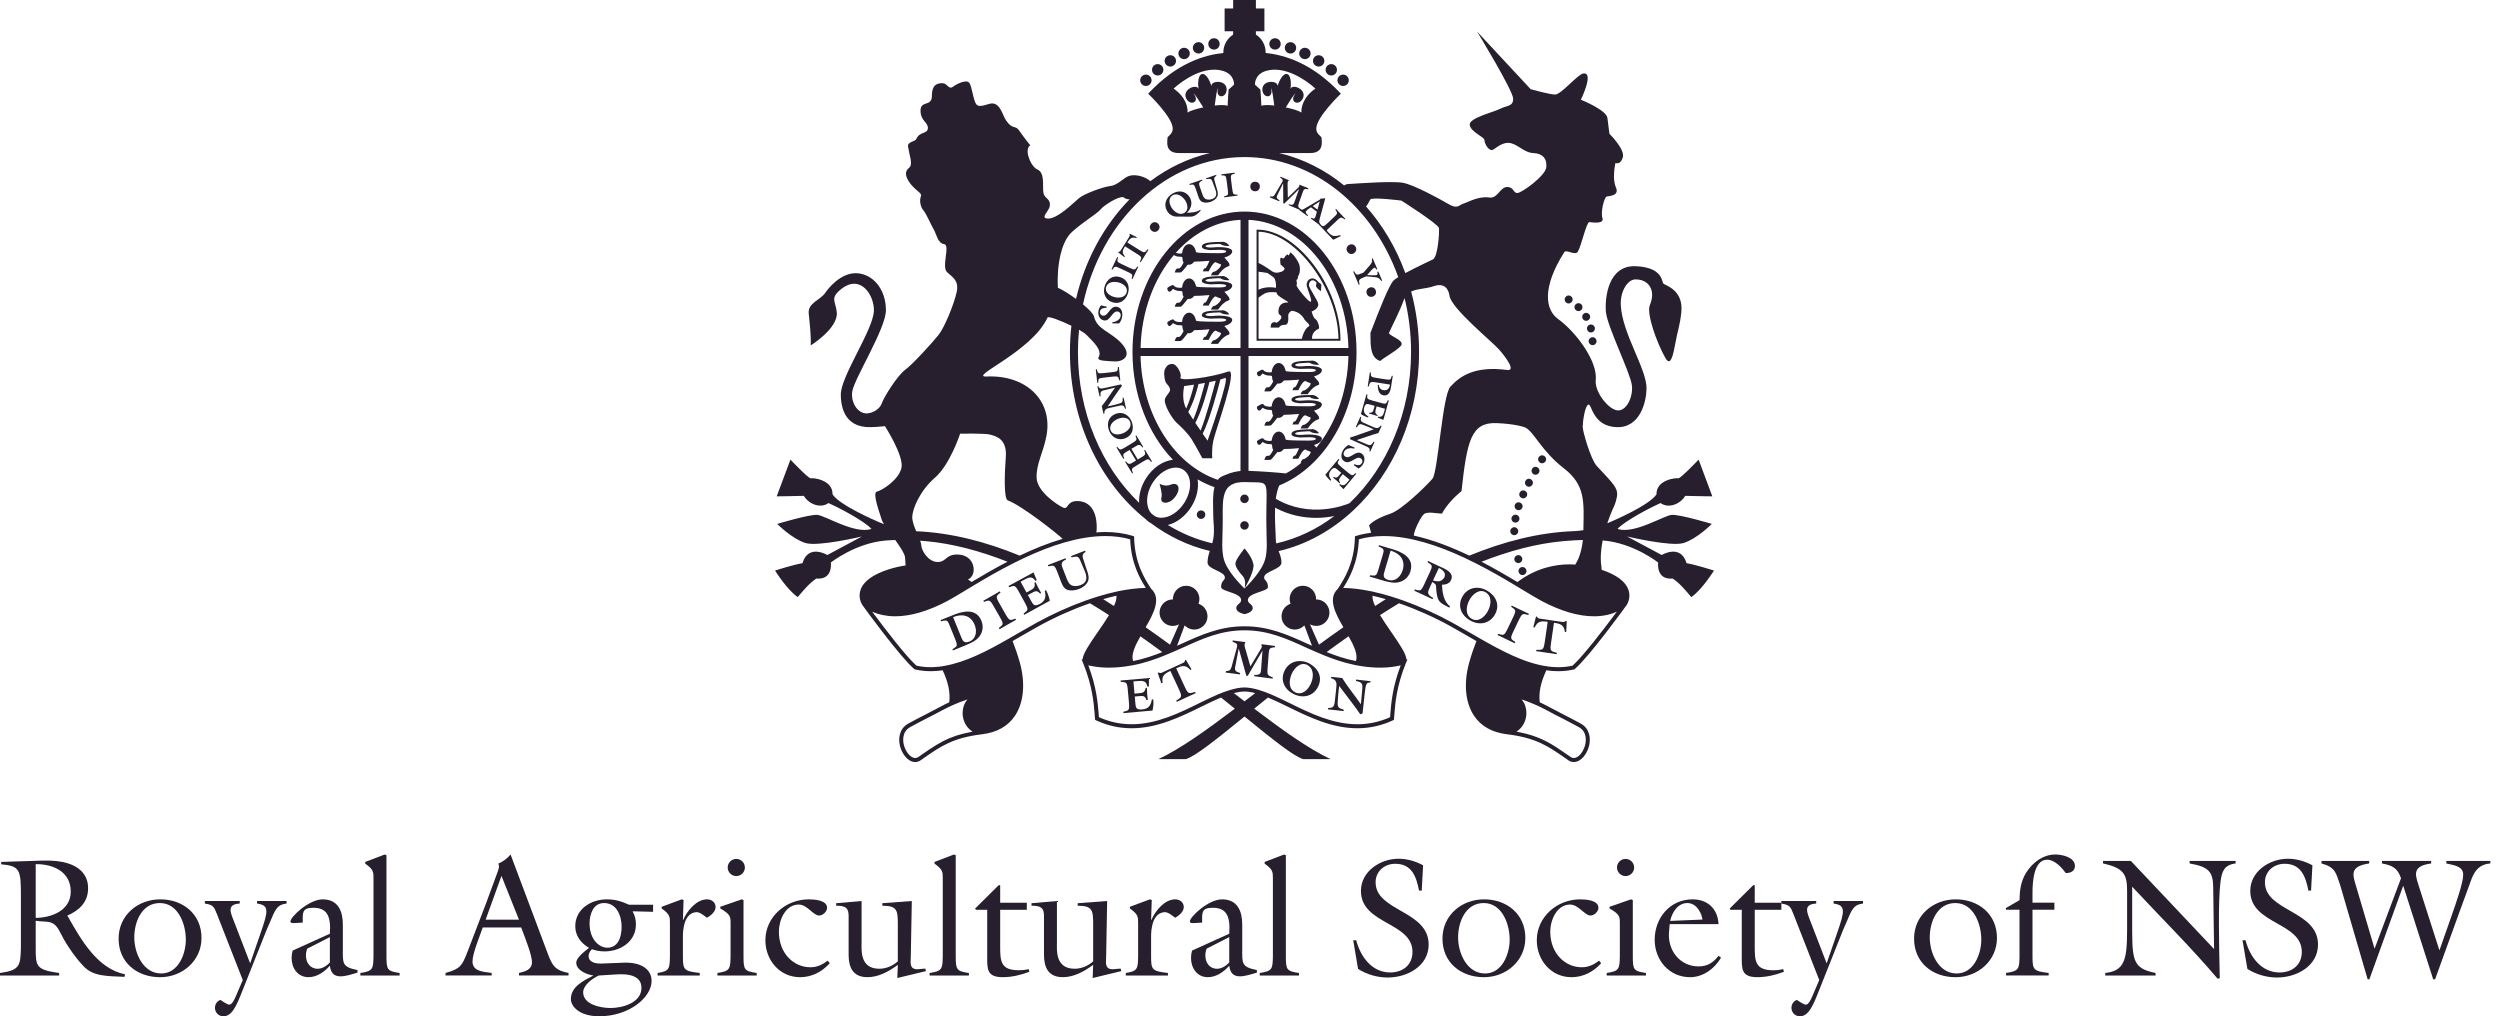<svg width="123" height="50" viewBox="0 0 123 50" fill="none" xmlns="http://www.w3.org/2000/svg">
<path d="M59.728 2.441C59.883 2.441 60.008 2.316 60.008 2.162C60.008 2.005 59.883 1.881 59.728 1.881C59.573 1.881 59.448 2.005 59.448 2.162C59.448 2.316 59.573 2.441 59.728 2.441Z" fill="#281F2E"/>
<path d="M56.378 4.23C56.533 4.23 56.657 4.105 56.657 3.952C56.657 3.796 56.533 3.67 56.378 3.67C56.224 3.67 56.097 3.796 56.097 3.952C56.097 4.105 56.224 4.23 56.378 4.23Z" fill="#281F2E"/>
<path d="M56.958 3.714C57.114 3.714 57.239 3.59 57.239 3.433C57.239 3.279 57.114 3.154 56.958 3.154C56.804 3.154 56.679 3.279 56.679 3.433C56.679 3.59 56.804 3.714 56.958 3.714Z" fill="#281F2E"/>
<path d="M57.582 3.274C57.736 3.274 57.86 3.15 57.86 2.996C57.86 2.842 57.736 2.717 57.582 2.717C57.426 2.717 57.3 2.842 57.3 2.996C57.3 3.15 57.426 3.274 57.582 3.274Z" fill="#281F2E"/>
<path d="M58.259 2.91C58.413 2.91 58.538 2.785 58.538 2.629C58.538 2.475 58.413 2.35 58.259 2.35C58.102 2.35 57.978 2.475 57.978 2.629C57.978 2.785 58.102 2.91 58.259 2.91Z" fill="#281F2E"/>
<path d="M58.969 2.634C59.123 2.634 59.247 2.508 59.247 2.353C59.247 2.199 59.123 2.074 58.969 2.074C58.814 2.074 58.687 2.199 58.687 2.353C58.687 2.508 58.814 2.634 58.969 2.634Z" fill="#281F2E"/>
<path d="M62.732 2.441C62.576 2.441 62.451 2.316 62.451 2.162C62.451 2.005 62.576 1.881 62.732 1.881C62.886 1.881 63.011 2.005 63.011 2.162C63.011 2.316 62.886 2.441 62.732 2.441Z" fill="#281F2E"/>
<path d="M66.082 4.23C65.926 4.23 65.802 4.105 65.802 3.952C65.802 3.796 65.926 3.67 66.082 3.67C66.236 3.67 66.361 3.796 66.361 3.952C66.361 4.105 66.236 4.23 66.082 4.23Z" fill="#281F2E"/>
<path d="M65.501 3.714C65.347 3.714 65.22 3.59 65.22 3.433C65.22 3.279 65.347 3.154 65.501 3.154C65.655 3.154 65.779 3.279 65.779 3.433C65.779 3.59 65.655 3.714 65.501 3.714Z" fill="#281F2E"/>
<path d="M64.877 3.274C64.725 3.274 64.599 3.15 64.599 2.996C64.599 2.842 64.725 2.717 64.877 2.717C65.033 2.717 65.159 2.842 65.159 2.996C65.159 3.15 65.033 3.274 64.877 3.274Z" fill="#281F2E"/>
<path d="M64.201 2.91C64.046 2.91 63.922 2.785 63.922 2.629C63.922 2.475 64.046 2.35 64.201 2.35C64.356 2.35 64.481 2.475 64.481 2.629C64.481 2.785 64.356 2.91 64.201 2.91Z" fill="#281F2E"/>
<path d="M63.491 2.634C63.336 2.634 63.212 2.508 63.212 2.353C63.212 2.199 63.336 2.074 63.491 2.074C63.646 2.074 63.772 2.199 63.772 2.353C63.772 2.508 63.646 2.634 63.491 2.634Z" fill="#281F2E"/>
<path d="M56.13 22.515C56.326 22.399 56.397 22.367 56.296 22.159L56.335 22.136L56.677 22.702L56.638 22.727C56.506 22.573 56.504 22.549 56.244 22.705L55.907 22.91C55.644 23.064 55.667 23.079 55.74 23.268L55.701 23.292L55.358 22.722L55.4 22.698C55.535 22.886 55.596 22.836 55.792 22.72L55.892 22.658L55.577 22.138L55.477 22.197C55.28 22.313 55.21 22.345 55.312 22.553L55.272 22.578L54.93 22.011L54.969 21.985C55.102 22.14 55.102 22.164 55.364 22.007L55.702 21.802C55.961 21.646 55.94 21.634 55.866 21.445L55.907 21.424L56.249 21.991L56.207 22.015C56.073 21.827 56.011 21.875 55.815 21.994L55.664 22.084L55.977 22.607L56.13 22.515Z" fill="#281F2E"/>
<path d="M54.882 20.364C55.228 20.227 55.548 20.409 55.681 20.751C55.812 21.089 55.706 21.434 55.358 21.566C55.021 21.698 54.696 21.522 54.566 21.187C54.439 20.856 54.522 20.504 54.882 20.364ZM55.234 21.323C55.454 21.238 55.703 21.023 55.602 20.758C55.505 20.512 55.222 20.524 55.016 20.602C54.794 20.687 54.541 20.908 54.644 21.177C54.739 21.417 55.038 21.399 55.234 21.323Z" fill="#281F2E"/>
<path d="M54.613 20.064C54.444 20.101 54.326 20.133 54.336 20.348L54.29 20.357L54.207 19.981C54.43 19.716 54.64 19.368 54.862 19.074L54.857 19.072L54.339 19.196C54.146 19.242 54.131 19.296 54.148 19.496L54.101 19.507L53.991 19.008L54.038 18.998C54.083 19.139 54.152 19.132 54.42 19.074L55.149 18.912L55.203 18.978C55.041 19.181 54.733 19.658 54.501 19.993C54.685 19.959 54.857 19.912 55.033 19.865C55.234 19.814 55.239 19.775 55.236 19.572L55.282 19.562L55.401 20.101L55.356 20.11C55.306 19.997 55.296 19.912 55.073 19.961L54.613 20.064Z" fill="#281F2E"/>
<path d="M54.701 18.312C55.003 18.282 54.989 18.261 55.001 18.057L55.048 18.055L55.119 18.713L55.071 18.717C55.016 18.522 55.026 18.5 54.725 18.532L54.33 18.576C54.028 18.608 54.043 18.627 54.03 18.83L53.985 18.835L53.913 18.175L53.96 18.17C54.014 18.363 54.005 18.387 54.307 18.355L54.701 18.312Z" fill="#281F2E"/>
<path d="M54.455 15.092L54.446 15.141C54.304 15.149 54.148 15.161 54.116 15.329C54.099 15.43 54.16 15.511 54.258 15.53C54.525 15.579 54.606 15.034 54.95 15.094C55.188 15.139 55.246 15.383 55.207 15.596C55.185 15.714 55.134 15.823 55.062 15.913L54.725 15.909V15.858C54.897 15.831 55.102 15.746 55.137 15.551C55.156 15.441 55.101 15.349 54.994 15.327C54.715 15.275 54.639 15.826 54.312 15.764C54.093 15.725 54.009 15.493 54.045 15.293C54.063 15.193 54.106 15.1 54.17 15.023L54.455 15.092Z" fill="#281F2E"/>
<path d="M55.115 13.635C55.471 13.75 55.606 14.089 55.493 14.44C55.383 14.787 55.082 14.985 54.73 14.872C54.385 14.76 54.243 14.42 54.353 14.075C54.461 13.743 54.748 13.517 55.115 13.635ZM54.786 14.603C55.012 14.677 55.342 14.664 55.427 14.396C55.508 14.144 55.281 13.972 55.07 13.906C54.844 13.836 54.509 13.848 54.422 14.12C54.341 14.364 54.587 14.54 54.786 14.603Z" fill="#281F2E"/>
<path d="M55.569 13.175C55.843 13.303 55.843 13.278 55.958 13.111L55.999 13.131L55.718 13.733L55.676 13.713C55.73 13.517 55.749 13.503 55.475 13.374L55.117 13.207C54.843 13.077 54.844 13.102 54.729 13.268L54.685 13.248L54.967 12.646L55.01 12.669C54.955 12.861 54.936 12.877 55.21 13.006L55.569 13.175Z" fill="#281F2E"/>
<path d="M55.315 12.65L55.016 12.418L55.036 12.388C55.07 12.391 55.095 12.378 55.111 12.359C55.131 12.34 55.143 12.315 55.16 12.288L55.535 11.689C55.569 11.635 55.606 11.591 55.57 11.53L55.589 11.5L55.928 11.669L55.912 11.713C55.674 11.642 55.589 11.735 55.466 11.931L56.057 12.3C56.315 12.462 56.316 12.437 56.466 12.261L56.506 12.286L56.122 12.899L56.083 12.875C56.175 12.662 56.197 12.65 55.939 12.491L55.349 12.119C55.227 12.317 55.183 12.432 55.346 12.615L55.315 12.65Z" fill="#281F2E"/>
<path d="M56.983 11.332C56.875 11.446 56.738 11.422 56.651 11.341C56.565 11.262 56.533 11.126 56.64 11.012C56.747 10.896 56.886 10.918 56.972 10.998C57.058 11.079 57.09 11.216 56.983 11.332Z" fill="#281F2E"/>
<path d="M59.076 10.364C58.931 10.508 58.799 10.657 58.577 10.659H58.303L58.022 10.655L57.951 10.657C57.736 10.671 57.553 10.579 57.435 10.403C57.229 10.085 57.358 9.738 57.658 9.543C57.955 9.346 58.322 9.381 58.518 9.681C58.695 9.95 58.621 10.253 58.392 10.469C58.617 10.459 58.856 10.452 59.049 10.323L59.076 10.364ZM57.648 10.229C57.775 10.425 58.047 10.623 58.282 10.466C58.497 10.327 58.426 10.036 58.311 9.86C58.181 9.662 57.917 9.465 57.679 9.618C57.464 9.762 57.528 10.046 57.648 10.229Z" fill="#281F2E"/>
<path d="M59.338 8.771L59.832 8.602L59.847 8.646C59.71 8.739 59.717 8.764 59.795 9.031L59.866 9.275C59.903 9.401 59.949 9.544 59.889 9.671C59.829 9.8 59.697 9.884 59.565 9.93C59.44 9.971 59.28 9.991 59.159 9.938C59.013 9.877 58.976 9.717 58.93 9.584L58.845 9.334C58.747 9.045 58.731 9.064 58.531 9.099L58.516 9.052L59.143 8.837L59.159 8.884C58.946 8.977 58.981 9.045 59.054 9.261L59.13 9.482C59.161 9.576 59.199 9.704 59.279 9.764C59.374 9.84 59.516 9.832 59.627 9.796C59.889 9.708 59.863 9.502 59.79 9.309L59.648 8.928C59.584 8.758 59.511 8.796 59.352 8.815L59.338 8.771Z" fill="#281F2E"/>
<path d="M60.624 9.284C60.663 9.585 60.683 9.571 60.886 9.578L60.891 9.624L60.233 9.71L60.227 9.663C60.421 9.605 60.444 9.614 60.404 9.314L60.355 8.92C60.316 8.619 60.296 8.634 60.093 8.627L60.089 8.577L60.747 8.494L60.751 8.541C60.558 8.599 60.536 8.592 60.574 8.893L60.624 9.284Z" fill="#281F2E"/>
<path d="M61.729 9.41C61.573 9.395 61.505 9.273 61.517 9.154C61.526 9.039 61.614 8.928 61.772 8.943C61.93 8.958 61.995 9.08 61.983 9.197C61.974 9.315 61.886 9.424 61.729 9.41Z" fill="#281F2E"/>
<path d="M63.912 9.31H63.906L63.182 10.021L63.136 10.001L63.131 9.024L63.128 9.021L62.842 9.61C62.774 9.747 62.848 9.78 62.954 9.858L62.935 9.902L62.471 9.709L62.49 9.664C62.617 9.676 62.651 9.686 62.722 9.571L62.903 9.261L63.089 8.948C63.149 8.838 63.065 8.801 62.984 8.737L63.002 8.693L63.41 8.864L63.397 8.895C63.334 8.933 63.35 9.075 63.35 9.136L63.361 9.728L63.851 9.253C63.886 9.221 63.947 9.17 63.924 9.114L63.937 9.085L64.376 9.266L64.356 9.31C64.189 9.278 64.153 9.293 64.099 9.445L63.917 9.953C63.855 10.136 63.835 10.188 64.011 10.298L63.994 10.342L63.397 10.092L63.414 10.051C63.637 10.115 63.647 10.058 63.718 9.855L63.912 9.31Z" fill="#281F2E"/>
<path d="M64.498 10.198L64.422 10.25C64.17 10.423 64.222 10.467 64.356 10.594L64.327 10.632L63.909 10.324L63.936 10.286C64.026 10.316 64.059 10.336 64.144 10.286L64.382 10.147L64.955 9.81L64.972 9.76C65.038 9.781 65.11 9.773 65.178 9.754L65.202 9.771L64.969 10.612C64.894 10.9 64.873 10.908 64.979 11.055L64.951 11.094L64.493 10.754L64.52 10.717C64.667 10.791 64.697 10.771 64.761 10.526L64.791 10.416L64.498 10.198ZM64.822 10.313L64.931 9.91L64.584 10.137L64.822 10.313Z" fill="#281F2E"/>
<path d="M65.592 11.798L64.904 11.066L64.938 11.034C65.1 11.156 65.105 11.179 65.326 10.971L65.613 10.7C65.835 10.491 65.812 10.484 65.699 10.315L65.733 10.283L66.188 10.765L66.154 10.798C65.981 10.643 65.931 10.704 65.767 10.861L65.317 11.284C65.278 11.323 65.244 11.316 65.366 11.447C65.564 11.656 65.687 11.629 65.947 11.568L65.965 11.614L65.592 11.798Z" fill="#281F2E"/>
<path d="M66.291 12.386C66.206 12.254 66.264 12.123 66.362 12.06C66.461 11.997 66.602 11.999 66.688 12.132C66.773 12.266 66.713 12.393 66.616 12.457C66.519 12.521 66.377 12.517 66.291 12.386Z" fill="#281F2E"/>
<path d="M67.101 13.644C66.89 13.735 66.817 13.754 66.896 13.994L66.853 14.013L66.578 13.362L66.62 13.346C66.739 13.533 66.737 13.558 67.015 13.44L67.086 13.408L67.362 13.091C67.472 12.961 67.531 12.912 67.495 12.726L67.537 12.709L67.764 13.243L67.719 13.262C67.647 13.165 67.638 13.11 67.487 13.279L67.262 13.531L67.468 13.543C67.79 13.56 67.791 13.529 67.768 13.375L67.812 13.357L68.003 13.804L67.96 13.825C67.876 13.705 67.817 13.655 67.674 13.64L67.274 13.601L67.204 13.6L67.101 13.644Z" fill="#281F2E"/>
<path d="M67.242 14.44C67.195 14.29 67.283 14.18 67.395 14.146C67.506 14.108 67.643 14.15 67.689 14.3C67.736 14.448 67.646 14.558 67.536 14.596C67.422 14.627 67.288 14.591 67.242 14.44Z" fill="#281F2E"/>
<path d="M67.697 18.812C67.472 18.778 67.398 18.757 67.338 19.021L67.291 19.014L67.397 18.318L67.444 18.328C67.447 18.529 67.433 18.549 67.731 18.595L68.172 18.663C68.421 18.7 68.419 18.686 68.477 18.484L68.524 18.494L68.444 19.009C68.42 19.165 68.368 19.497 68.073 19.451C67.822 19.412 67.793 19.146 67.783 18.938L67.834 18.933C67.849 19.075 67.922 19.174 68.069 19.197C68.26 19.227 68.361 19.104 68.389 18.921L67.697 18.812Z" fill="#281F2E"/>
<path d="M67.634 19.967L67.42 19.908C67.254 19.861 67.178 19.842 67.117 20.058C67.06 20.267 67.152 20.39 67.325 20.488L67.311 20.537C67.185 20.505 67.066 20.447 66.957 20.373L67.231 19.396L67.275 19.41C67.254 19.61 67.237 19.627 67.528 19.71L67.91 19.815C68.203 19.899 68.196 19.875 68.282 19.69L68.328 19.703L68.062 20.659L67.787 20.549L67.802 20.498C68.015 20.547 68.059 20.404 68.108 20.229L68.141 20.111L67.729 19.994L67.691 20.133C67.653 20.273 67.644 20.346 67.778 20.429L67.768 20.47C67.633 20.424 67.498 20.381 67.359 20.349L67.37 20.305C67.538 20.317 67.558 20.239 67.596 20.099L67.634 19.967Z" fill="#281F2E"/>
<path d="M67.543 21C67.701 21.069 67.813 21.113 67.933 20.934L67.976 20.954L67.819 21.306C67.484 21.39 67.11 21.543 66.755 21.649L66.758 21.654L67.249 21.859C67.432 21.938 67.475 21.901 67.579 21.733L67.624 21.751L67.418 22.216L67.374 22.197C67.42 22.059 67.361 22.02 67.111 21.913L66.428 21.61L66.425 21.527C66.675 21.458 67.206 21.255 67.59 21.123C67.42 21.042 67.256 20.979 67.085 20.91C66.894 20.834 66.867 20.862 66.749 21.025L66.706 21.005L66.929 20.504L66.971 20.521C66.944 20.643 66.903 20.719 67.11 20.81L67.543 21Z" fill="#281F2E"/>
<path d="M66.601 22.883L66.628 22.839C66.76 22.886 66.912 22.931 67.003 22.785C67.059 22.698 67.03 22.602 66.946 22.548C66.716 22.404 66.441 22.883 66.142 22.698C65.938 22.568 65.975 22.318 66.087 22.137C66.151 22.035 66.241 21.953 66.342 21.893L66.653 22.023L66.633 22.072C66.464 22.032 66.242 22.037 66.138 22.206C66.077 22.299 66.095 22.406 66.188 22.465C66.427 22.614 66.701 22.135 66.983 22.309C67.171 22.428 67.164 22.676 67.055 22.847C67.003 22.932 66.929 23.003 66.84 23.049L66.601 22.883Z" fill="#281F2E"/>
<path d="M65.99 23.263L65.82 23.121C65.689 23.011 65.627 22.963 65.484 23.134C65.344 23.302 65.379 23.452 65.497 23.611L65.464 23.652C65.361 23.569 65.278 23.469 65.206 23.356L65.856 22.576L65.892 22.605C65.79 22.782 65.768 22.791 66.001 22.984L66.305 23.237C66.539 23.432 66.543 23.407 66.696 23.276L66.733 23.304L66.098 24.068L65.893 23.858L65.927 23.815C66.103 23.948 66.2 23.835 66.318 23.696L66.396 23.601L66.067 23.327L65.976 23.437C65.885 23.547 65.845 23.613 65.934 23.743L65.907 23.777C65.803 23.679 65.698 23.584 65.585 23.5L65.613 23.462C65.762 23.542 65.809 23.481 65.903 23.368L65.99 23.263Z" fill="#281F2E"/>
<path d="M77.176 14.93C77.285 14.93 77.374 14.842 77.374 14.732C77.374 14.625 77.285 14.537 77.176 14.537C77.069 14.537 76.982 14.625 76.982 14.732C76.982 14.842 77.069 14.93 77.176 14.93Z" fill="#281F2E"/>
<path d="M77.662 15.307C77.771 15.307 77.858 15.222 77.858 15.115C77.858 15.005 77.771 14.916 77.662 14.916C77.554 14.916 77.465 15.005 77.465 15.115C77.465 15.222 77.554 15.307 77.662 15.307Z" fill="#281F2E"/>
<path d="M78.039 15.784C78.146 15.784 78.235 15.695 78.235 15.588C78.235 15.478 78.146 15.393 78.039 15.393C77.93 15.393 77.845 15.478 77.845 15.588C77.845 15.695 77.93 15.784 78.039 15.784Z" fill="#281F2E"/>
<path d="M78.355 16.982C78.464 16.982 78.551 16.893 78.551 16.786C78.551 16.678 78.464 16.59 78.355 16.59C78.248 16.59 78.16 16.678 78.16 16.786C78.16 16.893 78.248 16.982 78.355 16.982Z" fill="#281F2E"/>
<path d="M78.275 16.358C78.383 16.358 78.47 16.268 78.47 16.16C78.47 16.052 78.383 15.965 78.275 15.965C78.166 15.965 78.079 16.052 78.079 16.16C78.079 16.268 78.166 16.358 78.275 16.358Z" fill="#281F2E"/>
<path d="M74.717 25.102C74.824 25.102 74.912 25.016 74.912 24.905C74.912 24.798 74.824 24.713 74.717 24.713C74.606 24.713 74.519 24.798 74.519 24.905C74.519 25.016 74.606 25.102 74.717 25.102Z" fill="#281F2E"/>
<path d="M75.225 23.948C75.333 23.948 75.419 23.858 75.419 23.753C75.419 23.643 75.333 23.555 75.225 23.555C75.116 23.555 75.028 23.643 75.028 23.753C75.028 23.858 75.116 23.948 75.225 23.948Z" fill="#281F2E"/>
<path d="M75.548 23.358C75.654 23.358 75.743 23.27 75.743 23.163C75.743 23.055 75.654 22.967 75.548 22.967C75.438 22.967 75.353 23.055 75.353 23.163C75.353 23.27 75.438 23.358 75.548 23.358Z" fill="#281F2E"/>
<path d="M75.871 22.794C75.978 22.794 76.068 22.706 76.068 22.598C76.068 22.489 75.978 22.402 75.871 22.402C75.763 22.402 75.675 22.489 75.675 22.598C75.675 22.706 75.763 22.794 75.871 22.794Z" fill="#281F2E"/>
<path d="M74.944 24.518C75.051 24.518 75.139 24.433 75.139 24.323C75.139 24.215 75.051 24.127 74.944 24.127C74.836 24.127 74.748 24.215 74.748 24.323C74.748 24.433 74.836 24.518 74.944 24.518Z" fill="#281F2E"/>
<path d="M74.703 27.704C74.811 27.704 74.897 27.616 74.897 27.509C74.897 27.4 74.811 27.312 74.703 27.312C74.595 27.312 74.505 27.4 74.505 27.509C74.505 27.616 74.595 27.704 74.703 27.704Z" fill="#281F2E"/>
<path d="M74.559 25.713C74.668 25.713 74.757 25.627 74.757 25.518C74.757 25.41 74.668 25.322 74.559 25.322C74.452 25.322 74.363 25.41 74.363 25.518C74.363 25.627 74.452 25.713 74.559 25.713Z" fill="#281F2E"/>
<path d="M74.501 26.331C74.611 26.331 74.697 26.243 74.697 26.134C74.697 26.027 74.611 25.939 74.501 25.939C74.394 25.939 74.306 26.027 74.306 26.134C74.306 26.243 74.394 26.331 74.501 26.331Z" fill="#281F2E"/>
<path d="M74.907 28.292C75.015 28.292 75.102 28.203 75.102 28.096C75.102 27.986 75.015 27.898 74.907 27.898C74.798 27.898 74.711 27.986 74.711 28.096C74.711 28.203 74.798 28.292 74.907 28.292Z" fill="#281F2E"/>
<path d="M55.831 34.269L55.858 34.579C55.88 34.819 55.892 34.931 56.205 34.902C56.51 34.876 56.628 34.692 56.671 34.416L56.741 34.408C56.763 34.592 56.745 34.779 56.704 34.959L55.275 35.086L55.27 35.02C55.547 34.947 55.579 34.961 55.541 34.533L55.491 33.978C55.454 33.55 55.425 33.572 55.14 33.547L55.134 33.481L56.53 33.359L56.523 33.775L56.449 33.782C56.405 33.474 56.195 33.488 55.938 33.511L55.765 33.525L55.818 34.127L56.019 34.108C56.222 34.093 56.327 34.066 56.366 33.846L56.428 33.841C56.434 34.042 56.441 34.24 56.471 34.44L56.405 34.445C56.337 34.217 56.227 34.234 56.022 34.252L55.831 34.269Z" fill="#281F2E"/>
<path d="M62.114 32.011H62.111L61.388 33.254L61.319 33.245L60.948 31.912H60.944L60.77 32.821C60.729 33.031 60.839 33.046 61.015 33.114L61.005 33.181L60.301 33.09L60.31 33.023C60.49 32.995 60.538 32.995 60.592 32.811L60.727 32.32L60.863 31.821C60.903 31.649 60.775 31.63 60.642 31.576L60.648 31.51L61.267 31.591L61.261 31.638C61.189 31.711 61.265 31.902 61.288 31.983L61.52 32.787L62.014 31.961C62.05 31.899 62.116 31.811 62.062 31.74L62.067 31.694L62.732 31.78L62.725 31.845C62.483 31.865 62.44 31.899 62.423 32.124L62.364 32.89C62.346 33.159 62.338 33.237 62.621 33.323L62.612 33.389L61.706 33.271L61.715 33.205C62.041 33.21 62.033 33.129 62.054 32.828L62.114 32.011Z" fill="#281F2E"/>
<path d="M65.743 33.864C65.77 33.619 65.781 33.45 65.489 33.365L65.496 33.301L66.037 33.36C66.291 33.778 66.658 34.214 66.952 34.646L66.957 34.641L67.025 33.894C67.052 33.612 66.986 33.568 66.712 33.499L66.719 33.434L67.433 33.514L67.426 33.577C67.217 33.575 67.196 33.673 67.151 34.056L67.037 35.103L66.924 35.143C66.726 34.834 66.228 34.209 65.887 33.746C65.851 34.01 65.835 34.257 65.817 34.514C65.795 34.807 65.844 34.829 66.115 34.92L66.107 34.986L65.335 34.901L65.343 34.834C65.518 34.819 65.636 34.844 65.67 34.527L65.743 33.864Z" fill="#281F2E"/>
<path d="M46.884 32.002L46.861 31.941C47.102 31.789 47.136 31.793 46.975 31.398L46.738 30.813C46.62 30.525 46.614 30.48 46.302 30.571L46.277 30.509L46.903 30.258C47.268 30.109 48.007 29.86 48.285 30.542C48.392 30.803 48.359 31.085 48.19 31.31C48.019 31.541 47.735 31.651 47.479 31.76L46.884 32.002ZM47.273 31.299C47.359 31.529 47.427 31.672 47.697 31.562C48.036 31.424 48.078 31.047 47.954 30.745C47.761 30.27 47.344 30.18 46.892 30.363L47.273 31.299Z" fill="#281F2E"/>
<path d="M49.457 30.192C49.67 30.564 49.688 30.534 49.956 30.437L49.991 30.493L49.175 30.957L49.142 30.898C49.365 30.719 49.398 30.717 49.186 30.346L48.909 29.863C48.698 29.487 48.68 29.517 48.411 29.614L48.379 29.558L49.193 29.094L49.226 29.153C49.005 29.333 48.97 29.333 49.181 29.705L49.457 30.192Z" fill="#281F2E"/>
<path d="M50.573 29.274L50.722 29.548C50.839 29.762 50.893 29.857 51.17 29.708C51.441 29.558 51.474 29.344 51.402 29.072L51.464 29.037C51.556 29.199 51.614 29.375 51.65 29.558L50.392 30.248L50.36 30.187C50.584 30.011 50.619 30.011 50.413 29.634L50.145 29.146C49.939 28.769 49.92 28.798 49.651 28.891L49.619 28.832L50.849 28.162L51.008 28.546L50.944 28.583C50.781 28.316 50.593 28.414 50.367 28.538L50.214 28.62L50.504 29.15L50.68 29.055C50.86 28.957 50.944 28.891 50.893 28.673L50.949 28.643C51.035 28.828 51.12 29.003 51.228 29.177L51.17 29.206C51.018 29.025 50.923 29.085 50.742 29.184L50.573 29.274Z" fill="#281F2E"/>
<path d="M52.697 27.36L53.386 27.092L53.409 27.152C53.219 27.291 53.232 27.324 53.358 27.701L53.47 28.037C53.532 28.213 53.602 28.415 53.528 28.596C53.449 28.784 53.267 28.909 53.083 28.98C52.911 29.045 52.685 29.083 52.511 29.016C52.302 28.936 52.242 28.713 52.169 28.53L52.035 28.18C51.88 27.781 51.857 27.806 51.578 27.864L51.553 27.803L52.428 27.465L52.452 27.524C52.158 27.669 52.21 27.767 52.326 28.064L52.446 28.376C52.495 28.505 52.556 28.678 52.669 28.765C52.81 28.864 53.01 28.847 53.164 28.788C53.529 28.646 53.48 28.36 53.366 28.09L53.143 27.561C53.045 27.329 52.945 27.383 52.72 27.421L52.697 27.36Z" fill="#281F2E"/>
<path d="M67.391 28.369L67.411 28.303C67.694 28.337 67.719 28.362 67.838 27.953L68.017 27.349C68.105 27.048 68.125 27.012 67.826 26.887L67.846 26.822L68.491 27.014C68.871 27.126 69.605 27.39 69.396 28.1C69.317 28.369 69.115 28.569 68.842 28.64C68.564 28.716 68.274 28.625 68.005 28.55L67.391 28.369ZM68.132 28.061C68.057 28.295 68.021 28.45 68.3 28.53C68.65 28.635 68.919 28.366 69.012 28.051C69.156 27.559 68.886 27.229 68.419 27.09L68.132 28.061Z" fill="#281F2E"/>
<path d="M58.282 33.775L57.869 32.879C57.965 32.836 58.047 32.803 58.123 32.785C58.087 32.758 58.05 32.73 58.015 32.703L57.232 33.063C57.193 33.082 57.159 33.103 57.119 33.11C57.086 33.119 57.046 33.112 57.006 33.085L56.96 33.107L57.136 33.614L57.2 33.596C57.147 33.249 57.288 33.149 57.584 33.009L57.998 33.905C58.178 34.296 58.144 34.291 57.869 34.472L57.897 34.53L58.827 34.103L58.797 34.042C58.484 34.135 58.462 34.161 58.282 33.775Z" fill="#281F2E"/>
<path d="M58.566 32.964L58.621 32.927L58.347 32.465L58.303 32.487C58.296 32.587 58.218 32.609 58.141 32.646L58.015 32.704C58.05 32.731 58.087 32.758 58.123 32.785C58.282 32.749 58.412 32.784 58.566 32.964Z" fill="#281F2E"/>
<path d="M64.476 32.677C64.447 32.659 64.419 32.64 64.388 32.625C64.191 32.531 63.987 32.504 63.799 32.536C63.551 32.58 63.334 32.729 63.205 32.988C63.204 32.991 63.203 32.993 63.202 32.995C63.083 33.239 63.085 33.478 63.178 33.684C63.264 33.877 63.428 34.041 63.651 34.149C64.118 34.377 64.62 34.254 64.853 33.779C65.074 33.324 64.867 32.909 64.476 32.677ZM64.482 33.662C64.346 33.941 64.062 34.227 63.727 34.063C63.484 33.947 63.43 33.7 63.464 33.459C63.48 33.341 63.516 33.226 63.564 33.126C63.693 32.86 63.987 32.554 64.315 32.713C64.337 32.724 64.355 32.74 64.375 32.754C64.668 32.952 64.619 33.381 64.482 33.662Z" fill="#281F2E"/>
<path d="M71.39 28.54C71.437 28.441 71.436 28.355 71.408 28.282C71.346 28.118 71.141 28.011 70.961 27.928C70.95 27.923 70.938 27.917 70.927 27.913L70.26 27.602L70.232 27.663C70.49 27.809 70.487 27.855 70.352 28.144L70.296 28.264L70.087 28.716C69.907 29.105 69.886 29.079 69.61 29.002L69.582 29.062L69.757 29.143L70.483 29.48L70.51 29.421C70.176 29.233 70.235 29.14 70.371 28.846L70.396 28.793L70.47 28.633C70.514 28.662 70.546 28.682 70.571 28.701C70.656 28.763 70.654 28.794 70.662 28.979C70.671 29.128 70.702 29.387 70.776 29.517C70.888 29.71 71.12 29.795 71.305 29.894L71.341 29.836C71.026 29.589 70.961 29.149 70.947 28.764C71.125 28.775 71.312 28.712 71.39 28.54ZM70.763 28.601C70.679 28.604 70.59 28.59 70.505 28.558L70.749 28.034L70.791 27.944C70.814 27.954 70.836 27.966 70.857 27.979C71.022 28.072 71.151 28.216 71.059 28.412C71.046 28.441 71.025 28.455 71.008 28.476C70.944 28.559 70.859 28.597 70.763 28.601Z" fill="#281F2E"/>
<path d="M73.547 30.241C73.281 30.696 72.772 30.782 72.322 30.522C71.877 30.263 71.694 29.791 71.958 29.339C72.215 28.893 72.725 28.803 73.168 29.06C73.597 29.307 73.818 29.769 73.547 30.241ZM72.309 29.497C72.141 29.784 72.057 30.244 72.403 30.442C72.725 30.63 73.031 30.366 73.185 30.097C73.354 29.805 73.438 29.341 73.088 29.138C72.772 28.955 72.456 29.241 72.309 29.497Z" fill="#281F2E"/>
<path d="M74.471 31.04C74.283 31.427 74.319 31.427 74.553 31.59L74.523 31.649L73.68 31.243L73.709 31.184C73.982 31.265 74.002 31.291 74.188 30.905L74.43 30.402C74.616 30.018 74.582 30.018 74.349 29.854L74.376 29.795L75.223 30.201L75.193 30.26C74.918 30.182 74.897 30.152 74.711 30.538L74.471 31.04Z" fill="#281F2E"/>
<path d="M75.44 30.853L75.572 30.334L75.621 30.339C75.638 30.385 75.668 30.413 75.702 30.425C75.739 30.437 75.778 30.439 75.822 30.446L76.812 30.591C76.897 30.603 76.974 30.627 77.035 30.547L77.084 30.555L77.059 31.089L76.993 31.091C76.948 30.745 76.779 30.688 76.455 30.64L76.314 31.616C76.251 32.039 76.284 32.027 76.599 32.122L76.59 32.186L75.577 32.036L75.587 31.973C75.915 31.973 75.941 31.992 76.004 31.57L76.147 30.593C75.824 30.547 75.651 30.555 75.505 30.875L75.44 30.853Z" fill="#281F2E"/>
<path d="M60.624 15.726C60.609 15.552 60.127 15.501 59.68 15.545C59.245 15.584 59.137 15.412 59.672 15.386C59.926 15.377 60.058 15.347 60.091 15.412C60.339 15.511 60.486 15.462 60.486 15.462C60.486 15.462 60.37 15.289 60.164 15.264C60.107 15.298 59.113 15.215 59.13 15.511C59.136 15.637 59.419 15.67 59.573 15.678C59.648 15.68 60.321 15.618 60.33 15.742C60.337 15.848 59.854 15.829 59.854 15.829C59.854 15.829 58.99 15.829 58.881 15.789C58.864 15.785 58.851 15.775 58.841 15.765C58.802 15.545 58.668 15.383 58.504 15.383C58.325 15.383 58.179 15.579 58.159 15.831C58.064 15.867 57.814 15.838 57.758 15.742C57.712 15.66 57.544 15.781 57.462 15.829C57.379 15.877 57.478 16.069 57.559 16.039C57.636 16.007 57.707 15.898 57.707 15.898C57.707 15.898 57.88 16.01 58.017 15.999C58.08 15.998 58.13 16.007 58.169 16.024C58.189 16.129 58.176 16.221 58.233 16.283C58.178 16.398 58.068 16.613 57.963 16.58C57.853 16.542 57.797 16.777 57.797 16.777C57.797 16.777 58.043 16.785 58.086 16.777C58.159 16.761 58.312 16.546 58.438 16.39C58.465 16.401 58.475 16.396 58.504 16.396C58.601 16.396 58.69 16.337 58.752 16.245C58.924 16.242 59.224 16.23 59.504 16.203C59.44 16.359 59.334 16.596 59.286 16.574C59.233 16.548 59.176 16.721 59.176 16.721H59.466C59.466 16.721 59.663 16.293 59.803 16.269C59.888 16.316 59.98 16.34 60.076 16.382C60.089 16.519 59.805 16.746 59.724 16.742C59.645 16.734 59.578 16.919 59.578 16.919H59.929C59.929 16.919 60.164 16.548 60.436 16.472C60.488 16.46 60.512 16.404 60.486 16.382C60.495 16.301 60.332 16.161 60.238 16.039C60.502 15.972 60.636 15.843 60.624 15.726Z" fill="#281F2E"/>
<path d="M60.624 14.041C60.609 13.867 60.127 13.816 59.68 13.858C59.245 13.899 59.137 13.727 59.672 13.703C59.926 13.688 60.058 13.662 60.091 13.727C60.339 13.825 60.486 13.777 60.486 13.777C60.486 13.777 60.37 13.602 60.164 13.578C60.107 13.61 59.113 13.53 59.13 13.825C59.136 13.952 59.419 13.984 59.573 13.99C59.648 13.992 60.321 13.932 60.33 14.055C60.337 14.162 59.854 14.141 59.854 14.141C59.854 14.141 58.99 14.141 58.881 14.106C58.864 14.1 58.851 14.089 58.841 14.08C58.802 13.86 58.668 13.699 58.504 13.699C58.325 13.699 58.179 13.894 58.159 14.146C58.064 14.182 57.814 14.154 57.758 14.055C57.712 13.972 57.544 14.092 57.462 14.141C57.379 14.192 57.478 14.383 57.559 14.351C57.636 14.322 57.707 14.211 57.707 14.211C57.707 14.211 57.88 14.322 58.017 14.314C58.08 14.312 58.13 14.322 58.169 14.339C58.189 14.444 58.176 14.535 58.233 14.598C58.178 14.713 58.068 14.928 57.963 14.895C57.853 14.857 57.797 15.09 57.797 15.09C57.797 15.09 58.043 15.1 58.086 15.09C58.159 15.075 58.312 14.857 58.438 14.705C58.465 14.716 58.475 14.707 58.504 14.707C58.601 14.707 58.69 14.652 58.752 14.558C58.924 14.557 59.224 14.545 59.504 14.518C59.44 14.672 59.334 14.911 59.286 14.889C59.233 14.86 59.176 15.036 59.176 15.036H59.466C59.466 15.036 59.663 14.606 59.803 14.584C59.888 14.627 59.98 14.654 60.076 14.697C60.089 14.831 59.805 15.061 59.724 15.055C59.645 15.048 59.578 15.234 59.578 15.234H59.929C59.929 15.234 60.164 14.863 60.436 14.787C60.488 14.772 60.512 14.718 60.486 14.697C60.495 14.616 60.332 14.476 60.238 14.354C60.502 14.285 60.636 14.158 60.624 14.041Z" fill="#281F2E"/>
<path d="M65.036 19.888C65.019 19.715 64.538 19.664 64.089 19.708C63.654 19.75 63.546 19.575 64.082 19.551C64.337 19.539 64.469 19.51 64.5 19.575C64.747 19.674 64.895 19.624 64.895 19.624C64.895 19.624 64.781 19.453 64.575 19.43C64.517 19.458 63.522 19.377 63.54 19.674C63.546 19.8 63.828 19.832 63.983 19.84C64.058 19.842 64.731 19.781 64.74 19.903C64.747 20.011 64.265 19.989 64.265 19.989C64.265 19.989 63.401 19.989 63.29 19.955C63.273 19.948 63.26 19.939 63.251 19.928C63.212 19.708 63.078 19.546 62.914 19.546C62.735 19.546 62.589 19.742 62.568 19.994C62.473 20.031 62.224 20.004 62.167 19.903C62.121 19.822 61.955 19.942 61.871 19.989C61.79 20.04 61.889 20.231 61.969 20.2C62.045 20.17 62.116 20.06 62.116 20.06C62.116 20.06 62.291 20.172 62.426 20.162C62.49 20.16 62.539 20.17 62.579 20.189C62.599 20.292 62.585 20.383 62.642 20.446C62.588 20.561 62.478 20.779 62.372 20.745C62.262 20.705 62.206 20.94 62.206 20.94C62.206 20.94 62.456 20.948 62.496 20.94C62.571 20.925 62.722 20.705 62.848 20.553C62.877 20.564 62.884 20.557 62.914 20.557C63.011 20.557 63.099 20.5 63.163 20.41C63.334 20.404 63.632 20.395 63.913 20.365C63.85 20.522 63.745 20.759 63.697 20.738C63.642 20.71 63.586 20.884 63.586 20.884H63.877C63.877 20.884 64.072 20.454 64.213 20.429C64.299 20.475 64.39 20.502 64.487 20.544H64.486C64.498 20.681 64.215 20.909 64.135 20.903C64.055 20.896 63.987 21.082 63.987 21.082H64.339C64.339 21.082 64.575 20.71 64.846 20.637C64.9 20.623 64.921 20.566 64.895 20.544C64.906 20.463 64.741 20.324 64.648 20.202C64.911 20.133 65.046 20.006 65.036 19.888Z" fill="#281F2E"/>
<path d="M65.036 18.202C65.019 18.028 64.538 17.977 64.089 18.021C63.654 18.06 63.546 17.887 64.082 17.862C64.337 17.85 64.469 17.824 64.5 17.887C64.747 17.988 64.895 17.939 64.895 17.939C64.895 17.939 64.781 17.765 64.575 17.74C64.517 17.774 63.522 17.692 63.54 17.988C63.546 18.115 63.828 18.146 63.983 18.151C64.058 18.157 64.731 18.095 64.74 18.218C64.747 18.325 64.265 18.303 64.265 18.303C64.265 18.303 63.401 18.303 63.29 18.266C63.273 18.261 63.26 18.251 63.251 18.241C63.212 18.021 63.078 17.86 62.914 17.86C62.735 17.86 62.589 18.055 62.568 18.308C62.473 18.344 62.224 18.314 62.167 18.218C62.121 18.137 61.955 18.254 61.871 18.303C61.79 18.352 61.889 18.543 61.969 18.513C62.045 18.483 62.116 18.373 62.116 18.373C62.116 18.373 62.291 18.483 62.426 18.477C62.49 18.474 62.539 18.483 62.579 18.501C62.599 18.607 62.585 18.695 62.642 18.761C62.588 18.875 62.478 19.09 62.372 19.056C62.262 19.019 62.206 19.255 62.206 19.255C62.206 19.255 62.456 19.261 62.496 19.255C62.571 19.239 62.722 19.022 62.848 18.867C62.877 18.878 62.884 18.872 62.914 18.872C63.011 18.872 63.099 18.814 63.163 18.721C63.334 18.716 63.632 18.706 63.913 18.68C63.85 18.836 63.745 19.073 63.697 19.051C63.642 19.022 63.586 19.198 63.586 19.198H63.877C63.877 19.198 64.072 18.767 64.213 18.745C64.299 18.792 64.39 18.817 64.487 18.858H64.486C64.498 18.995 64.215 19.223 64.135 19.217C64.055 19.21 63.987 19.395 63.987 19.395H64.339C64.339 19.395 64.575 19.024 64.846 18.948C64.9 18.937 64.921 18.88 64.895 18.858C64.906 18.777 64.741 18.638 64.648 18.516C64.911 18.449 65.046 18.321 65.036 18.202Z" fill="#281F2E"/>
<path d="M61.873 11.299H61.823V16.765H65.951V16.718C65.951 14.133 63.816 11.299 61.873 11.299ZM61.921 13.368C62.049 13.389 62.362 13.417 62.385 13.447C62.414 13.48 62.614 13.594 62.679 13.666C62.747 13.742 62.792 13.937 62.78 14.158C62.384 14.091 62.063 14.17 61.921 14.259V13.368ZM61.921 14.643C62.006 14.592 62.149 14.451 62.337 14.397C62.463 14.36 62.819 14.37 62.813 14.397C62.772 14.576 63.537 14.889 63.356 14.882C62.98 14.864 62.879 15.146 62.903 15.376C62.918 15.522 63.048 15.483 63.044 15.605C63.039 15.725 62.864 15.855 62.813 15.877C62.761 15.899 62.806 15.843 62.69 15.85C62.502 15.86 62.515 16.085 62.52 16.119H62.928C62.938 16.08 63.019 15.975 63.215 15.984C63.398 15.992 63.393 15.708 63.381 15.564C63.366 15.397 63.52 15.288 63.569 15.292C63.882 15.327 64.087 15.54 64.17 15.704C64.222 15.809 64.513 15.994 64.391 16.058C64.221 16.146 64.072 16.502 64.055 16.669H61.921V14.643ZM64.552 16.669C64.55 16.566 64.553 16.319 64.884 16.173C64.939 16.148 64.843 15.761 64.713 15.693C64.616 15.647 64.531 15.327 64.531 15.327C64.531 15.327 64.868 15.22 64.86 14.962C64.856 14.803 64.405 14.189 64.399 14.025C64.394 13.893 64.52 13.7 64.706 13.835C64.816 13.916 64.759 13.94 64.747 14.037C64.734 14.177 64.994 14.324 64.994 14.324C64.99 14.238 65.005 14.119 65.013 14.045C65.022 13.955 64.902 13.93 64.856 13.866C64.836 13.835 64.716 13.693 64.564 13.698C64.412 13.703 64.286 13.829 64.286 14.021C64.286 14.177 64.77 15.185 64.31 14.725C64.099 14.514 63.735 14.057 63.792 14.008C63.848 13.962 63.746 13.765 63.807 13.754C63.87 13.746 63.845 13.617 63.873 13.575C63.902 13.531 63.98 13.417 63.948 13.121C63.915 12.825 63.515 12.392 63.487 12.424C63.459 12.453 63.438 12.531 63.405 12.561C63.371 12.593 63.385 12.516 63.347 12.522C63.273 12.532 63.217 12.641 63.182 12.685C63.119 12.771 63.041 12.641 63.002 12.692C62.965 12.747 63.002 13.016 63.002 13.016C63.002 13.016 63.2 13.17 63.2 13.213C63.2 13.36 62.902 13.417 62.821 13.417C62.728 13.419 62.639 13.387 62.588 13.348C62.545 13.313 62.074 12.992 61.921 12.942V11.399C63.757 11.447 65.824 14.217 65.852 16.669L64.552 16.669Z" fill="#281F2E"/>
<path d="M60.436 18.278C59.621 18.562 57.955 18.797 58.08 18.562C58.163 18.401 57.895 17.895 57.672 17.907C57.452 17.919 57.418 17.999 57.339 18.117C57.242 18.266 57.278 18.562 57.327 18.733C57.377 18.907 57.477 18.919 57.55 19.093C57.625 19.263 57.452 19.349 57.327 19.596C57.205 19.844 57.672 20.609 57.895 20.805C58.117 21.003 58.45 21.323 58.648 21.644C58.845 21.964 59.154 22.546 59.154 22.546H59.646C59.646 22.546 59.597 22.175 59.696 21.68C59.795 21.189 60.944 18.099 60.436 18.278ZM58.809 20.805C59.14 20.199 59.426 19.115 59.505 18.797C59.61 18.777 59.714 18.756 59.815 18.733C59.692 19.203 59.325 20.572 59.068 21.186C58.986 21.066 58.897 20.937 58.809 20.805ZM58.462 20.269C58.731 19.787 58.897 19.185 58.967 18.895C59.067 18.878 59.173 18.861 59.282 18.84C59.203 19.142 58.95 20.093 58.707 20.648C58.617 20.514 58.531 20.382 58.462 20.269ZM58.265 18.993C58.265 18.993 58.464 18.971 58.745 18.926C58.684 19.181 58.555 19.673 58.363 20.103C58.335 20.049 58.313 20.007 58.303 19.978C58.129 19.523 58.265 18.993 58.265 18.993ZM59.412 21.68C59.412 21.68 59.313 21.541 59.173 21.34C59.516 20.67 59.922 19.145 60.042 18.672C60.127 18.648 60.206 18.623 60.274 18.599C60.539 18.499 59.412 21.68 59.412 21.68Z" fill="#281F2E"/>
<path d="M59.092 25.531C59.208 25.531 59.301 25.436 59.301 25.32C59.301 25.205 59.208 25.113 59.092 25.113C58.976 25.113 58.883 25.205 58.883 25.32C58.883 25.436 58.976 25.531 59.092 25.531Z" fill="#281F2E"/>
<path d="M57.049 23.801C57.049 23.801 57.318 23.963 57.592 23.848C58.01 23.677 58.135 24.095 57.763 24.513C57.473 24.843 57.049 24.784 57.146 24.466C57.198 24.297 57.049 23.801 57.049 23.801Z" fill="#281F2E"/>
<path d="M66.606 25.097L66.604 25.092C66.599 25.097 66.593 25.101 66.588 25.106C66.596 25.103 66.604 25.1 66.606 25.097Z" fill="#281F2E"/>
<path d="M61.231 24.332C61.114 24.332 61.02 24.428 61.02 24.543C61.02 24.66 61.114 24.753 61.231 24.753C61.346 24.753 61.439 24.66 61.439 24.543C61.439 24.428 61.346 24.332 61.231 24.332Z" fill="#281F2E"/>
<path d="M61.231 25.643C61.114 25.643 61.02 25.733 61.02 25.85C61.02 25.966 61.114 26.06 61.231 26.06C61.346 26.06 61.439 25.966 61.439 25.85C61.439 25.733 61.346 25.643 61.231 25.643Z" fill="#281F2E"/>
<path d="M61.673 27.872C61.685 27.69 61.578 27.473 61.466 27.298C61.351 27.118 61.231 26.984 61.231 26.984C61.231 26.984 61.111 27.13 60.995 27.298C60.886 27.454 60.782 27.629 60.782 27.723C60.782 27.921 60.986 28.166 61.159 28.362C61.332 28.56 61.231 28.956 61.231 28.956C61.231 28.956 61.649 28.244 61.673 27.872Z" fill="#281F2E"/>
<path d="M82.979 27.709C82.691 26.739 81.755 27.306 81.755 27.306L80.052 26.394C80.052 26.394 82.222 26.912 82.84 26.714C83.506 26.501 84.222 25.777 84.222 25.777C84.222 25.777 82.641 25.3 82.246 25.332C81.853 25.367 80.397 26.296 79.583 26.024C79.928 25.628 81.286 24.928 81.696 24.75C82.116 25.046 82.683 24.782 82.913 24.396C83.398 24.412 84.246 24.42 84.246 24.42L83.572 22.613C83.572 22.613 82.667 23.565 82.568 23.533C82.469 23.5 81.482 23.599 81.499 24.322C81.164 24.855 79.327 25.638 79.327 25.638C79.327 25.638 79.235 25.682 79.079 25.745C79.252 25.225 79.432 24.863 79.432 24.863C79.432 24.863 79.587 24.486 79.562 24.24C79.529 23.914 79.17 23.586 78.56 22.924C78.262 22.603 77.868 21.222 77.868 20.998C77.868 20.778 77.975 19.954 78.149 19.905C78.321 19.856 78.345 20.966 79.529 21.016C80.713 21.064 80.999 19.741 81.01 19.125C81.026 18.155 79.81 16.411 79.743 15.014C79.71 14.322 80.082 13.757 80.451 13.747C81.06 13.73 81.503 14.224 81.172 15.014C80.999 15.432 81.51 16.846 81.922 17.587C82.128 17.956 82.262 17.787 82.408 16.987C82.555 16.174 82.649 16.046 82.721 15.359C82.836 14.24 81.906 14.043 81.831 13.944C81.758 13.847 81.799 13.148 80.467 13.097C79.136 13.048 78.952 14.606 79.01 15.341C79.069 16.048 80.199 18.308 80.287 18.944C80.36 19.487 80.055 20.193 79.613 20.193C79.168 20.193 78.444 19.288 78.51 18.697C78.612 17.777 77.539 16.33 76.651 15.689C76.024 15.233 75.862 14.141 76.964 12.406C77.059 12.255 77.5 12.593 77.629 12.383C77.802 12.101 78.055 10.908 78.198 10.927C78.378 10.951 78.938 11.025 78.84 10.729C78.741 10.433 78.93 9.693 79.052 9.668C79.176 9.643 79.686 9.631 79.505 9.225C79.299 8.766 79.481 8.017 79.481 8.017C79.481 8.017 79.719 8.139 79.843 7.745C79.965 7.349 79.184 6.583 79.184 6.583C79.184 6.583 79.136 6.2 79.085 5.803C79.037 5.41 77.778 4.905 77.778 4.905C77.778 4.905 78.461 3.517 77.886 3.618C77.632 3.659 76.815 4.637 76.521 4.651C76.296 4.663 75.311 4.39 75.311 4.39L72.672 1.553C72.672 1.553 74.447 4.463 74.447 4.857C74.447 5.253 74.136 5.18 73.806 5.354C73.48 5.523 72.26 5.803 72.31 6.148C72.359 6.495 73.034 6.74 73.034 6.889C73.034 7.038 73.195 7.362 73.379 7.383C73.526 7.401 73.782 7.029 74.203 7.029C74.621 7.029 74.966 7.515 75.435 7.53C75.903 7.547 76.126 7.818 76.076 8.237C76.026 8.658 74.892 9.47 74.67 9.494C74.447 9.521 74.496 9.2 74.151 9.2C73.806 9.2 73.68 9.777 73.287 9.719C72.754 9.635 72.253 9.939 72.007 10.015C71.76 10.088 71.735 10.308 71.266 10.04C70.797 9.765 69.556 9.093 69.037 8.996C68.519 8.896 66.8 9.028 66.357 9.052C66.252 9.057 66.18 9.084 66.136 9.126C65.19 8.358 64.105 7.806 62.935 7.53H64.459C65.181 7.53 65.017 6.918 65.017 6.757C64.922 6.645 64.761 6.562 64.761 6.327C64.761 5.759 65.97 4.61 65.97 4.61C64.571 3.103 63.209 2.705 62.269 2.605C62.27 2.595 62.27 2.587 62.27 2.578C62.27 2.211 62.078 1.886 61.79 1.702V1.538H62.209V0.418H61.79V0H60.671V0.418H60.251V1.538H60.671V1.702C60.383 1.886 60.189 2.211 60.189 2.578C60.189 2.587 60.19 2.595 60.191 2.605C59.252 2.705 57.89 3.103 56.49 4.61C56.49 4.61 57.698 5.759 57.698 6.327C57.698 6.562 57.537 6.645 57.444 6.757C57.444 6.918 57.279 7.53 58 7.53H59.53C58.469 7.779 57.477 8.255 56.596 8.914C56.368 8.7 55.913 8.569 55.601 8.641C55.281 8.713 55.033 9.1 54.639 9.149C54.245 9.2 53.356 9.528 53.085 9.75C52.815 9.974 52.048 10.761 51.563 10.754C51.143 10.746 51.612 10.391 51.647 10.145C51.704 9.741 51.383 9.808 51.333 9.462C51.285 9.118 51.417 8.501 51.037 8.337C50.756 8.216 50.536 7.662 50.561 7.415C50.585 7.168 50.692 7.154 50.692 7.154C50.692 7.154 50.347 6.725 50.149 6.429C49.952 6.134 49.829 6.405 49.5 5.926C49.323 5.671 49.237 5.138 48.851 5.089C48.653 5.063 48.225 5.326 48.054 5.152C47.88 4.981 47.831 4.243 47.682 4.07C47.535 3.896 47.075 4.125 46.877 4.274C46.679 4.422 46.598 4.093 46.376 4.093C46.153 4.093 45.849 4.123 45.849 4.718C45.849 5.268 45.29 4.925 45.29 5.441C45.29 5.96 45.676 6.019 45.651 6.315C45.627 6.608 45.245 6.453 45.076 6.847C45.027 6.963 44.637 6.978 44.674 7.21C44.745 7.662 44.921 8.065 44.747 8.237C44.669 8.315 44.427 8.46 44.698 8.904C44.97 9.347 45.38 9.487 45.314 9.643C45.22 9.869 45.29 10.187 45.438 10.359C45.586 10.531 45.784 11.025 45.931 11.272C46.079 11.519 46.129 11.962 46.449 12.011C46.77 12.059 46.303 13.121 46.598 13.393C46.894 13.664 47.191 13.814 47.066 14.38C46.943 14.948 46.474 16.107 46.178 16.476C45.882 16.846 44.908 17.924 44.525 18.203C44.155 18.475 43.49 19.535 43.389 19.831C43.292 20.128 42.95 20.316 42.676 20.338C42.194 20.376 41.837 19.773 41.935 19.24C42.06 18.576 43.587 16.156 43.587 15.268C43.587 14.195 42.921 13.468 42.132 13.441C41.342 13.417 40.718 14.231 40.604 14.405C40.37 14.761 39.74 14.899 39.789 15.417C39.829 15.833 39.912 16.503 39.887 16.995C39.887 16.995 41.245 16.156 41.17 15.366C41.119 14.819 40.812 14.676 41.392 14.219C42.358 13.458 43.02 14.552 42.996 15.293C42.964 16.229 41.368 18.5 41.368 19.411C41.368 19.907 41.484 21.053 42.848 21.016C43.255 21.003 43.539 20.966 43.539 20.966C43.539 20.966 44.475 22.422 44.353 23.014C44.229 23.605 43.389 24.136 43.144 24.186C42.898 24.234 43.292 25.27 43.389 25.591C43.405 25.64 43.444 25.709 43.493 25.789C43.27 25.705 43.13 25.638 43.13 25.638C43.13 25.638 41.298 24.855 40.961 24.322C40.978 23.599 39.99 23.5 39.892 23.533C39.792 23.565 38.889 22.613 38.889 22.613L38.214 24.42C38.214 24.42 39.061 24.412 39.548 24.396C39.778 24.782 40.345 25.046 40.763 24.75C41.174 24.928 42.531 25.628 42.875 26.024C42.062 26.296 40.607 25.367 40.213 25.332C39.818 25.3 38.239 25.777 38.239 25.777C38.239 25.777 38.954 26.501 39.621 26.714C40.238 26.912 42.407 26.394 42.407 26.394L40.705 27.306C40.705 27.306 39.769 26.739 39.481 27.709C39.054 27.776 38.132 28.071 38.132 28.071C38.132 28.071 38.732 29.033 39.25 29.377C39.496 29.082 39.818 28.688 40.164 28.465C41.003 28.538 40.877 27.677 40.877 27.677C40.877 27.677 42.087 26.714 43.593 26.592C43.741 26.579 43.891 26.571 44.044 26.566C44.283 26.898 44.502 27.226 44.525 27.406C44.54 27.526 44.546 27.672 44.554 27.82C44.28 27.861 44.005 27.923 43.73 28.01C42.949 28.26 42.481 28.602 42.337 29.025C42.208 29.409 42.393 29.715 42.433 29.771L42.431 29.773C42.505 29.876 44.255 32.29 44.979 32.916L44.997 32.931L45.021 32.936C45.27 32.995 45.532 33.023 45.799 33.023C45.992 33.023 46.185 33.007 46.379 32.979C46.663 33.586 46.759 34.082 46.703 34.552C46.544 34.626 46.398 34.699 46.278 34.766C45.992 34.919 45.728 35.057 45.474 35.186C45.201 35.325 44.943 35.458 44.684 35.603C44.24 35.849 44.186 36.338 44.282 36.711C44.383 37.098 44.671 37.492 45.028 37.492C45.106 37.492 45.182 37.473 45.263 37.429L45.456 37.294C46.286 36.717 46.885 36.299 48.312 36.127C49.044 36.039 49.592 35.733 49.939 35.213C50.372 34.565 50.458 33.606 50.172 32.584C50.065 32.204 49.945 31.863 49.82 31.54C49.941 31.471 50.062 31.401 50.182 31.331C50.485 31.158 50.783 30.984 51.078 30.82C51.919 30.355 52.791 29.969 53.627 29.68C53.943 29.871 54.254 30.066 54.563 30.265C54.396 30.539 54.198 30.826 54.016 31.089C53.579 31.72 53.283 32.162 53.26 32.449L53.211 32.434L53.272 32.582C53.276 32.593 53.281 32.603 53.285 32.613L53.29 32.625C53.751 33.758 53.816 34.616 53.856 35.127C53.862 35.213 53.868 35.294 53.874 35.361L53.882 35.418L53.933 35.443C54.5 35.704 55.073 35.83 55.679 35.83C56.938 35.83 58.084 35.269 59.096 34.773C59.432 34.608 59.76 34.448 60.074 34.318C60.307 34.505 60.536 34.69 60.754 34.867C59.331 35.945 58.063 36.846 56.998 37.348H58.346C58.823 37.202 59.842 36.381 61.23 35.253C62.617 36.381 63.637 37.202 64.115 37.348H65.462C64.396 36.846 63.13 35.945 61.706 34.866C61.924 34.69 62.151 34.505 62.385 34.318C62.699 34.448 63.026 34.608 63.364 34.773C64.376 35.269 65.523 35.83 66.78 35.83C67.388 35.83 67.959 35.704 68.528 35.443L68.579 35.418L68.585 35.361C68.592 35.294 68.597 35.213 68.605 35.127C68.644 34.616 68.71 33.758 69.17 32.625C69.177 32.611 69.184 32.596 69.189 32.58L69.248 32.434L69.2 32.449C69.176 32.162 68.88 31.719 68.444 31.089C68.262 30.826 68.064 30.538 67.897 30.264C68.206 30.066 68.517 29.871 68.832 29.68C69.669 29.969 70.541 30.355 71.383 30.82C71.676 30.984 71.975 31.158 72.278 31.331C72.398 31.401 72.519 31.471 72.639 31.54C72.514 31.861 72.395 32.205 72.289 32.584C72.002 33.606 72.087 34.565 72.521 35.213C72.868 35.733 73.415 36.039 74.149 36.127C75.574 36.299 76.174 36.717 77.003 37.294L77.196 37.429L77.198 37.428L77.206 37.433C77.277 37.473 77.353 37.492 77.431 37.492C77.788 37.492 78.077 37.098 78.178 36.711C78.275 36.338 78.221 35.849 77.778 35.603C77.516 35.458 77.26 35.325 76.986 35.186C76.731 35.057 76.469 34.919 76.181 34.766C76.061 34.699 75.914 34.626 75.755 34.551C75.699 34.082 75.797 33.584 76.08 32.979C76.274 33.008 76.468 33.023 76.661 33.023C76.928 33.023 77.189 32.995 77.438 32.936L77.463 32.931L77.481 32.916C78.206 32.29 79.955 29.876 80.028 29.773L80.027 29.773C80.028 29.772 80.029 29.771 80.03 29.771C80.038 29.759 80.261 29.433 80.122 29.025C79.983 28.614 79.537 28.281 78.798 28.032C78.799 27.984 78.797 27.931 78.788 27.873C78.727 27.461 78.767 27.013 78.851 26.59C78.857 26.591 78.862 26.591 78.868 26.592C80.373 26.714 81.582 27.677 81.582 27.677C81.582 27.677 81.459 28.538 82.297 28.465C82.641 28.688 82.963 29.082 83.21 29.377C83.728 29.033 84.328 28.071 84.328 28.071C84.328 28.071 83.407 27.776 82.979 27.709ZM75.073 21.05C75.484 21.277 75.854 22.199 76.939 23.038C78.005 23.862 77.93 24.678 77.902 26.084C77.754 26.108 77.603 26.126 77.453 26.131C75.703 26.194 73.972 26.647 72.289 27.337C71.418 26.92 70.481 26.552 69.546 26.347C69.556 26.342 69.563 26.335 69.563 26.327C69.563 26.131 69.884 25.444 70.058 25.296C70.23 25.149 70.698 25.27 70.945 25.27C71.16 24.861 71.554 24.449 71.906 24.16C72.178 21.686 72.376 20.769 73.634 20.817C74.521 20.854 74.988 21 75.073 21.05ZM77.877 26.566C77.816 27.161 77.65 27.545 77.506 27.776C77.41 27.77 77.315 27.766 77.221 27.766C76.543 27.766 75.588 27.933 74.659 28.636C74.14 28.325 73.54 27.975 72.89 27.637C74.238 27.108 75.596 26.74 76.927 26.623C77.28 26.593 77.589 26.574 77.877 26.566ZM67.418 9.817C67.49 9.684 68.947 9.869 68.947 9.869C68.947 9.869 70.771 11.025 70.797 11.223C70.822 11.419 70.747 12.637 70.501 12.761C70.341 12.841 69.66 13.157 69.142 13.436C68.69 12.193 68.026 11.079 67.205 10.152C67.257 10.119 67.308 10.017 67.418 9.817ZM62.307 3.483C63.203 3.229 64.224 3.908 64.718 4.358C64.092 4.789 64.011 5.326 64.033 5.537C63.904 5.449 63.599 5.354 63.261 5.285C63.446 4.994 63.635 4.661 63.745 4.601C63.393 5.004 63.885 5.242 64.09 4.862C64.336 4.411 63.593 4.097 63.488 4.375C63.532 4.165 63.527 3.685 63.319 3.642C63.111 3.595 62.906 4.031 62.861 4.239C62.881 3.939 62.075 3.918 62.109 4.429C62.139 4.86 62.683 4.85 62.532 4.336C62.611 4.439 62.64 4.842 62.694 5.191C62.417 5.159 62.177 5.159 62.06 5.204C62.06 5.023 62.011 4.407 62.011 4.407L61.745 4.167C61.745 4.167 61.703 3.656 62.307 3.483ZM58.972 4.375C58.867 4.097 58.125 4.411 58.37 4.862C58.577 5.242 59.066 5.004 58.715 4.601C58.825 4.661 59.012 4.994 59.2 5.285C58.861 5.354 58.555 5.449 58.426 5.537C58.449 5.326 58.368 4.789 57.741 4.358C58.235 3.908 59.257 3.229 60.152 3.483C60.756 3.656 60.714 4.167 60.714 4.167L60.448 4.407C60.448 4.407 60.399 5.023 60.399 5.204C60.282 5.159 60.043 5.159 59.765 5.191C59.819 4.842 59.85 4.439 59.927 4.336C59.776 4.85 60.32 4.86 60.35 4.429C60.386 3.918 59.578 3.939 59.599 4.239C59.553 4.031 59.348 3.595 59.14 3.642C58.932 3.685 58.927 4.165 58.972 4.375ZM61.231 7.728C64.634 7.728 67.559 10.17 68.795 13.635C68.681 13.705 68.594 13.767 68.553 13.814C68.33 14.06 67.886 15.178 67.426 16.378C67.426 17.017 67.418 17.611 67.91 17.761C68.072 17.599 68.624 17.317 68.898 17.044C69.173 16.767 68.479 16.592 68.33 16.396C68.519 15.968 68.848 15.366 69.07 14.75C69.081 14.721 69.093 14.695 69.106 14.669C69.313 15.511 69.424 16.399 69.424 17.317C69.424 20.316 68.243 22.997 66.397 24.757C66.134 24.87 64.439 25.519 62.771 24.541C62.802 24.301 62.855 24.077 62.937 23.886C65.142 22.982 66.741 20.381 66.741 17.317C66.741 13.51 64.268 10.409 61.231 10.409C58.191 10.409 55.718 13.51 55.718 17.317C55.718 19.449 56.494 21.355 57.708 22.621C57.21 22.676 56.714 23.014 56.384 23.533C56.143 23.912 56.023 24.34 56.046 24.739C54.21 22.978 53.035 20.306 53.035 17.317C53.035 16.948 53.054 16.584 53.089 16.224C53.255 16.319 53.388 16.407 53.455 16.476C53.798 16.831 54.253 17.225 54.048 17.587C53.946 17.763 54.466 17.761 54.836 17.782C55.207 17.81 55.775 17.528 55.157 16.87C54.627 16.308 53.974 16.212 53.825 15.574C53.796 15.444 53.572 15.214 53.283 14.975C54.179 10.816 57.402 7.728 61.231 7.728ZM59.693 25.433C59.693 25.677 59.769 26.061 59.693 26.516C59.68 26.593 59.659 26.661 59.641 26.729C58.868 26.551 58.135 26.243 57.456 25.829C57.892 25.722 58.313 25.405 58.604 24.947C58.888 24.502 58.99 24.006 58.922 23.585C59.187 23.739 59.464 23.868 59.75 23.968C59.645 24.403 59.693 24.995 59.693 25.433ZM57.139 25.474C57.019 25.474 56.911 25.445 56.814 25.393C56.758 25.351 56.703 25.309 56.649 25.265C56.526 25.133 56.453 24.945 56.44 24.718C56.42 24.403 56.519 24.055 56.716 23.745C57.002 23.294 57.447 23.006 57.849 23.006C57.986 23.006 58.108 23.041 58.214 23.109C58.643 23.38 58.668 24.112 58.271 24.733C57.986 25.183 57.542 25.474 57.139 25.474ZM56.115 17.516H61.033V23.172C60.581 23.215 60.24 23.39 60.131 23.434C60.041 23.47 59.974 23.534 59.916 23.608C57.778 22.883 56.185 20.442 56.115 17.516ZM58.086 13.405C58.16 13.39 58.312 13.172 58.438 13.02C58.466 13.031 58.475 13.024 58.504 13.024C58.601 13.024 58.69 12.965 58.752 12.874C58.924 12.869 59.224 12.859 59.504 12.832C59.44 12.987 59.334 13.226 59.286 13.202C59.233 13.175 59.177 13.351 59.177 13.351H59.466C59.466 13.351 59.663 12.921 59.803 12.896C59.888 12.945 59.98 12.966 60.076 13.011C60.089 13.148 59.805 13.376 59.724 13.368C59.645 13.363 59.578 13.546 59.578 13.546H59.929C59.929 13.546 60.164 13.178 60.436 13.101C60.489 13.09 60.512 13.033 60.486 13.011C60.495 12.928 60.332 12.791 60.238 12.669C60.502 12.6 60.636 12.473 60.624 12.353C60.609 12.179 60.127 12.131 59.68 12.172C59.245 12.214 59.137 12.04 59.672 12.015C59.926 12.006 60.058 11.974 60.091 12.04C60.338 12.141 60.486 12.091 60.486 12.091C60.486 12.091 60.37 11.918 60.164 11.894C60.107 11.925 59.113 11.844 59.13 12.141C59.136 12.265 59.419 12.299 59.573 12.304C59.648 12.307 60.321 12.246 60.33 12.37C60.337 12.477 59.854 12.456 59.854 12.456C59.854 12.456 58.991 12.456 58.881 12.419C58.864 12.415 58.851 12.404 58.841 12.392C58.802 12.174 58.668 12.011 58.504 12.011C58.326 12.011 58.179 12.209 58.16 12.461C58.092 12.486 57.949 12.479 57.85 12.438C58.706 11.478 59.816 10.875 61.033 10.816V17.122H56.116C56.158 15.318 56.779 13.699 57.751 12.551C57.811 12.583 57.922 12.634 58.018 12.627C58.081 12.627 58.13 12.637 58.169 12.653C58.189 12.756 58.176 12.847 58.233 12.913C58.178 13.028 58.069 13.244 57.964 13.209C57.853 13.172 57.797 13.405 57.797 13.405C57.797 13.405 58.044 13.412 58.086 13.405ZM60.317 24.127C60.397 23.977 60.52 23.865 60.699 23.8C60.74 23.785 60.776 23.764 60.825 23.755C60.901 23.74 60.968 23.731 61.033 23.726C61.16 23.715 61.278 23.718 61.427 23.723L61.794 23.73C61.892 23.73 61.971 23.735 62.036 23.747C62.213 23.777 62.283 23.866 62.307 24.095C62.333 24.354 62.302 24.791 62.302 25.53C62.302 26.094 62.326 26.493 62.325 26.823C62.324 26.968 62.317 27.1 62.301 27.226C62.288 27.329 62.271 27.429 62.243 27.529C62.121 27.963 61.675 28.519 61.231 28.957C60.784 28.519 60.338 27.963 60.216 27.529C60.188 27.429 60.171 27.328 60.159 27.226C60.143 27.1 60.136 26.968 60.135 26.823C60.133 26.492 60.159 26.094 60.159 25.53C60.159 25.039 60.124 24.487 60.317 24.127ZM61.427 23.166V17.516H66.344C66.302 19.285 65.704 20.877 64.765 22.021C64.725 21.977 64.682 21.932 64.648 21.889C64.912 21.82 65.046 21.691 65.036 21.573C65.019 21.402 64.539 21.35 64.09 21.392C63.654 21.434 63.547 21.259 64.083 21.236C64.337 21.224 64.469 21.194 64.5 21.259C64.747 21.36 64.896 21.31 64.896 21.31C64.896 21.31 64.782 21.138 64.575 21.11C64.518 21.145 63.522 21.064 63.54 21.36C63.547 21.488 63.828 21.516 63.983 21.524C64.058 21.527 64.731 21.465 64.741 21.59C64.747 21.698 64.265 21.676 64.265 21.676C64.265 21.676 63.401 21.676 63.291 21.639C63.273 21.634 63.261 21.625 63.251 21.615C63.212 21.394 63.078 21.234 62.915 21.234C62.735 21.234 62.59 21.426 62.568 21.678C62.474 21.718 62.224 21.689 62.167 21.59C62.121 21.508 61.955 21.627 61.872 21.676C61.791 21.724 61.889 21.915 61.969 21.886C62.046 21.854 62.117 21.744 62.117 21.744C62.117 21.744 62.291 21.857 62.426 21.849C62.49 21.845 62.539 21.854 62.58 21.872C62.6 21.977 62.586 22.067 62.642 22.131C62.588 22.246 62.479 22.463 62.373 22.427C62.263 22.39 62.206 22.625 62.206 22.625C62.206 22.625 62.456 22.635 62.497 22.625C62.571 22.61 62.723 22.393 62.848 22.238C62.877 22.251 62.885 22.243 62.915 22.243C63.012 22.243 63.099 22.185 63.163 22.091C63.335 22.089 63.632 22.08 63.914 22.05C63.85 22.206 63.745 22.444 63.697 22.422C63.642 22.395 63.586 22.571 63.586 22.571H63.877C63.877 22.571 64.072 22.141 64.213 22.117C64.299 22.162 64.391 22.189 64.487 22.229C64.487 22.231 64.486 22.231 64.486 22.231C64.498 22.366 64.215 22.593 64.135 22.59C64.055 22.581 63.987 22.766 63.987 22.766H64.03C63.789 22.968 63.534 23.145 63.267 23.293C62.799 23.24 61.924 23.181 61.427 23.166ZM61.427 17.122V10.816C64.105 10.947 66.263 13.704 66.343 17.122H61.427ZM62.734 24.978C63.445 25.358 64.145 25.479 64.75 25.479C65.087 25.479 65.388 25.441 65.651 25.389C64.793 26.036 63.828 26.5 62.791 26.736C62.779 26.666 62.768 26.594 62.768 26.516C62.768 26.218 62.707 25.595 62.734 24.978ZM52.617 11.543C52.954 11.14 53.998 10.507 54.146 10.308C54.295 10.113 55.028 9.641 55.272 9.703C55.362 9.78 55.467 9.81 55.578 9.806C54.322 11.085 53.389 12.782 52.94 14.707C52.613 14.468 52.27 14.253 52.048 14.158C51.984 12.915 52.255 11.974 52.617 11.543ZM51.539 15.623C51.577 15.541 52.183 15.77 52.713 16.028C52.666 16.45 52.641 16.881 52.641 17.317C52.641 20.73 54.122 23.747 56.374 25.549C56.431 25.607 56.492 25.66 56.562 25.704C56.576 25.713 56.591 25.719 56.605 25.727C57.483 26.382 58.468 26.859 59.524 27.107C59.463 27.288 59.411 27.466 59.411 27.677C59.411 28.023 60.265 28.096 60.265 28.416C60.265 28.563 60.078 28.563 60.078 28.885C60.078 29.108 61.065 29.157 61.065 29.526C61.065 29.697 60.825 29.721 60.825 29.92C60.825 30.143 61.231 30.216 61.231 30.216C61.231 30.216 61.634 30.143 61.634 29.92C61.634 29.721 61.395 29.697 61.395 29.526C61.395 29.157 62.383 29.108 62.383 28.885C62.383 28.563 62.194 28.563 62.194 28.416C62.194 28.096 63.048 28.023 63.048 27.677C63.048 27.467 62.978 27.293 62.909 27.114C64.282 26.795 65.535 26.089 66.589 25.106C66.537 25.129 66.369 25.201 66.117 25.276C66.404 25.191 66.582 25.108 66.606 25.097L66.604 25.091C68.56 23.259 69.818 20.459 69.818 17.317C69.818 16.282 69.682 15.284 69.429 14.344C69.734 14.195 70.151 14.214 70.527 14.084C71.093 13.886 71.27 14.251 71.315 14.552C71.405 15.178 73.413 16.806 73.758 17.201C74.103 17.594 74.588 18.262 74.151 18.203C72.562 17.993 71.833 18.5 71.357 19.028C70.965 19.458 70.747 23.249 70.475 23.556C70.123 23.961 68.955 25.09 68.412 25.27C67.546 25.559 67.36 25.848 67.36 25.848L67.459 26.213C67.206 26.245 66.962 26.294 66.731 26.364L66.663 26.386L66.661 26.457C66.629 27.716 66.137 28.483 65.841 28.939L65.822 28.969C65.32 29.442 65.683 30.154 66.094 30.861C65.688 31.144 65.287 31.43 64.894 31.718L64.451 30.717C64.677 30.84 64.963 30.82 65.173 30.647C65.45 30.416 65.489 30.006 65.259 29.727C65.129 29.57 64.941 29.49 64.753 29.493C64.753 29.451 64.75 29.406 64.743 29.363C64.684 29.009 64.347 28.769 63.992 28.828C63.637 28.888 63.4 29.223 63.459 29.579C63.467 29.622 63.478 29.666 63.494 29.706C63.315 29.766 63.163 29.903 63.092 30.097C62.966 30.431 63.139 30.808 63.475 30.933C63.728 31.029 64.001 30.953 64.174 30.769L64.55 31.772C64.48 31.741 64.409 31.71 64.339 31.679C63.362 31.234 62.436 30.813 61.231 30.813C60.023 30.813 59.098 31.234 58.12 31.679C58.05 31.71 57.98 31.741 57.91 31.772L58.285 30.769C58.46 30.953 58.733 31.029 58.986 30.933C59.322 30.808 59.494 30.431 59.369 30.097C59.296 29.903 59.144 29.766 58.967 29.706C58.981 29.666 58.993 29.622 59.002 29.579C59.062 29.223 58.822 28.888 58.467 28.828C58.113 28.769 57.776 29.009 57.717 29.363C57.709 29.406 57.707 29.451 57.708 29.493C57.518 29.49 57.33 29.57 57.2 29.727C56.97 30.006 57.009 30.416 57.287 30.647C57.497 30.82 57.782 30.84 58.008 30.717L57.565 31.718C57.172 31.43 56.771 31.145 56.366 30.861C56.778 30.152 57.143 29.437 56.635 28.965L56.618 28.939C56.324 28.483 55.831 27.716 55.799 26.457L55.796 26.386L55.728 26.364C55.314 26.239 54.862 26.175 54.384 26.175C54.231 26.175 54.078 26.182 53.924 26.195C53.938 26.181 53.946 26.167 53.947 26.154C53.974 25.959 54.046 24.713 53.06 24.654C52.456 24.619 52.579 25.097 52.309 24.975C52.038 24.852 51.026 24.198 51.001 23.508C50.976 22.818 51.338 22.253 51.489 21.426C51.802 19.717 50.503 18.436 48.547 18.524C47.599 18.567 50.775 17.303 51.539 15.623ZM66.352 31.305C66.615 31.769 66.826 32.219 66.707 32.523C66.185 32.421 65.716 32.261 65.271 32.081C65.623 31.822 65.985 31.562 66.352 31.305ZM57.186 32.083C56.741 32.261 56.273 32.421 55.752 32.523C55.635 32.22 55.845 31.771 56.107 31.307C56.474 31.564 56.834 31.824 57.186 32.083ZM46.006 23.496C46.745 22.852 47.239 21.337 47.239 21.337C47.239 21.337 48.472 21.312 48.719 21.384C48.966 21.46 49.558 21.558 49.485 22.495C49.42 23.307 49.385 24.543 49.583 24.619C50.282 24.881 51.981 26.224 52.283 26.511C51.56 26.722 50.846 27.013 50.171 27.337C48.509 26.656 46.802 26.209 45.076 26.137C44.976 25.897 44.883 25.646 44.883 25.454C44.883 25.035 45.266 24.136 46.006 23.496ZM47.116 27.282C46.511 27.269 46.571 27.663 46.116 27.65C45.661 27.638 45.327 27.072 45.327 26.823C45.327 26.77 45.303 26.693 45.27 26.604C45.358 26.61 45.439 26.615 45.532 26.623C46.863 26.74 48.221 27.108 49.569 27.637C48.92 27.974 48.322 28.323 47.804 28.634C47.745 28.589 47.685 28.549 47.625 28.509C48.094 28.317 48.01 27.3 47.116 27.282ZM47.725 36.023C47.604 36.046 47.489 36.071 47.381 36.099C47.275 36.126 47.171 36.155 47.075 36.186C47.069 36.187 47.063 36.19 47.058 36.191C46.949 36.228 46.846 36.266 46.746 36.306C46.744 36.307 46.743 36.308 46.74 36.309C46.248 36.513 45.858 36.777 45.411 37.086C45.389 37.102 45.367 37.116 45.344 37.132L45.16 37.26C45.156 37.262 45.152 37.261 45.149 37.263C45.111 37.282 45.07 37.294 45.028 37.294C44.81 37.294 44.566 37.015 44.473 36.66C44.434 36.514 44.345 36.017 44.779 35.775C45.035 35.633 45.293 35.501 45.563 35.359C45.818 35.23 46.085 35.096 46.374 34.937C46.457 34.891 46.555 34.841 46.661 34.791C46.695 34.775 46.732 34.758 46.766 34.742C46.802 34.725 46.837 34.709 46.874 34.693C47.108 34.588 47.364 34.486 47.601 34.413C47.445 34.585 47.368 34.816 47.361 35.046C47.349 35.409 47.518 35.797 47.851 35.995C47.806 36.003 47.767 36.014 47.725 36.023ZM53.407 29.55C52.608 29.837 51.781 30.208 50.982 30.649C50.688 30.813 50.387 30.984 50.084 31.16C49.972 31.224 49.859 31.29 49.747 31.355C49.718 31.372 49.688 31.389 49.658 31.405C49.631 31.422 49.603 31.437 49.576 31.453C48.554 32.038 47.514 32.575 46.491 32.756C46.458 32.762 46.425 32.77 46.392 32.775C46.357 32.781 46.323 32.787 46.289 32.791C46.124 32.812 45.961 32.826 45.799 32.826C45.554 32.826 45.316 32.801 45.089 32.75C44.587 32.305 43.581 30.989 43.009 30.226C42.977 30.183 42.942 30.134 42.913 30.097C42.967 30.12 43.028 30.144 43.091 30.166C43.192 30.203 43.306 30.234 43.434 30.261C43.611 30.297 43.809 30.322 44.038 30.322H44.039C44.8 30.322 45.662 30.07 46.602 29.573C46.834 29.451 47.146 29.262 47.509 29.043C47.599 28.988 47.694 28.93 47.79 28.873C47.818 28.856 47.846 28.839 47.874 28.822C47.904 28.804 47.935 28.786 47.966 28.767C48.509 28.442 49.134 28.079 49.812 27.734C50.009 27.633 50.212 27.535 50.417 27.439C51.684 26.847 53.077 26.374 54.384 26.374C54.817 26.374 55.228 26.428 55.604 26.533C55.65 27.702 56.073 28.448 56.374 28.925C56.352 28.925 56.33 28.927 56.308 28.928C56.233 28.93 56.157 28.933 56.08 28.939C56.065 28.939 56.051 28.94 56.036 28.941C55.941 28.948 55.842 28.958 55.743 28.97C55.72 28.973 55.696 28.975 55.673 28.978C55.58 28.99 55.485 29.004 55.388 29.02C55.356 29.025 55.324 29.031 55.292 29.036C55.19 29.054 55.086 29.073 54.981 29.095L54.979 29.096C54.68 29.16 54.369 29.241 54.051 29.337C53.84 29.401 53.625 29.474 53.407 29.55ZM54.277 29.478C54.498 29.414 54.716 29.357 54.928 29.31C54.947 29.441 54.898 29.616 54.806 29.816C54.63 29.703 54.455 29.588 54.277 29.478ZM61.23 34.504C61.058 34.373 60.879 34.236 60.703 34.1C60.885 34.053 61.061 34.024 61.228 34.022C61.397 34.024 61.574 34.053 61.757 34.101C61.58 34.236 61.402 34.373 61.23 34.504ZM68.223 32.839C68.228 32.839 68.234 32.838 68.239 32.838C68.335 32.831 68.429 32.821 68.522 32.809C68.531 32.807 68.54 32.806 68.549 32.804C68.634 32.792 68.717 32.778 68.799 32.76C68.816 32.757 68.832 32.754 68.849 32.75C68.871 32.745 68.894 32.742 68.915 32.736C68.507 33.806 68.446 34.616 68.406 35.112C68.403 35.174 68.398 35.232 68.394 35.286C67.868 35.519 67.34 35.633 66.78 35.633C65.567 35.633 64.443 35.084 63.452 34.594C63.148 34.445 62.85 34.3 62.561 34.175C62.354 34.086 62.151 34.01 61.952 33.951C61.703 33.874 61.46 33.826 61.228 33.822C60.998 33.826 60.757 33.874 60.508 33.951C60.309 34.01 60.105 34.086 59.897 34.175C59.609 34.3 59.311 34.445 59.008 34.594C58.018 35.084 56.892 35.633 55.679 35.633C55.119 35.633 54.591 35.519 54.067 35.286C54.063 35.232 54.057 35.174 54.053 35.112C54.014 34.616 53.952 33.806 53.544 32.736C53.566 32.742 53.589 32.745 53.611 32.75C53.629 32.754 53.648 32.758 53.666 32.761C53.738 32.776 53.811 32.789 53.885 32.8C53.911 32.804 53.936 32.808 53.963 32.811C54.026 32.819 54.091 32.825 54.156 32.831C54.192 32.834 54.228 32.838 54.265 32.84C54.321 32.843 54.378 32.844 54.435 32.846C54.474 32.847 54.511 32.849 54.549 32.849C54.9 32.849 55.269 32.815 55.671 32.742C55.683 32.74 55.695 32.738 55.708 32.736C56.323 32.62 56.862 32.43 57.373 32.219C57.559 32.143 57.743 32.065 57.923 31.984C58.016 31.942 58.11 31.901 58.202 31.86C59.161 31.422 60.066 31.011 61.231 31.011C62.395 31.011 63.3 31.422 64.257 31.86C64.35 31.901 64.444 31.942 64.537 31.984C64.716 32.064 64.899 32.142 65.085 32.219C65.564 32.417 66.069 32.595 66.638 32.712L66.638 32.714L66.753 32.736C67.083 32.798 67.39 32.832 67.683 32.844C67.869 32.852 68.049 32.851 68.223 32.839ZM67.654 29.815C67.562 29.615 67.512 29.44 67.53 29.31C67.742 29.357 67.96 29.414 68.182 29.478C68.004 29.588 67.829 29.702 67.654 29.815ZM75.797 34.788C75.903 34.84 76.004 34.891 76.086 34.937C76.374 35.096 76.641 35.23 76.895 35.359C77.166 35.501 77.424 35.633 77.68 35.775C78.116 36.017 78.025 36.514 77.986 36.66C77.894 37.015 77.651 37.294 77.431 37.294C77.389 37.294 77.346 37.283 77.315 37.266C77.313 37.266 77.311 37.266 77.308 37.265L77.115 37.132C77.093 37.117 77.071 37.102 77.048 37.086C76.42 36.65 75.904 36.307 75.051 36.091C74.95 36.065 74.84 36.042 74.727 36.021C74.686 36.013 74.651 36.003 74.608 35.995C74.941 35.797 75.11 35.409 75.099 35.046C75.093 34.816 75.015 34.585 74.86 34.413C75.097 34.486 75.351 34.588 75.584 34.691C75.62 34.708 75.654 34.724 75.689 34.739C75.725 34.757 75.762 34.773 75.797 34.788ZM79.546 30.097C79.518 30.134 79.482 30.183 79.45 30.224C79.451 30.224 79.451 30.224 79.451 30.224C78.88 30.988 77.871 32.306 77.37 32.75C77.144 32.801 76.905 32.826 76.661 32.826C76.498 32.826 76.334 32.813 76.17 32.792C76.171 32.792 76.171 32.792 76.171 32.791C75.025 32.643 73.856 32.013 72.713 31.355L72.713 31.356C72.6 31.29 72.488 31.225 72.376 31.16C72.073 30.984 71.773 30.813 71.478 30.649C70.678 30.208 69.852 29.835 69.052 29.55C68.835 29.474 68.62 29.401 68.409 29.337C68.127 29.251 67.85 29.179 67.582 29.119V29.118L67.48 29.095C67.371 29.072 67.264 29.053 67.159 29.035C67.132 29.03 67.105 29.025 67.078 29.02C66.977 29.004 66.878 28.99 66.781 28.977C66.761 28.975 66.741 28.973 66.721 28.97C66.62 28.958 66.52 28.948 66.422 28.941C66.408 28.94 66.395 28.939 66.381 28.939C66.303 28.933 66.227 28.93 66.152 28.928C66.13 28.927 66.107 28.925 66.085 28.925C66.386 28.448 66.812 27.702 66.856 26.533C67.233 26.428 67.643 26.374 68.076 26.374C69.382 26.374 70.775 26.847 72.042 27.439C72.247 27.535 72.45 27.633 72.647 27.734C73.333 28.084 73.968 28.452 74.514 28.779C74.666 28.87 74.814 28.959 74.951 29.043C75.313 29.262 75.626 29.451 75.858 29.573C76.797 30.07 77.661 30.322 78.422 30.322C78.915 30.322 79.287 30.214 79.546 30.097Z" fill="#281F2E"/>
<path d="M3.349 45.11L3.307 45.052C3.904 44.786 4.335 44.389 4.335 43.693C4.335 43.295 4.169 42.274 2.08 42.341L0.058 42.407V42.524C0.986 42.606 1.028 42.797 1.028 44.065V46.635C1.003 47.489 0.995 47.737 0 47.871V47.996H2.909V47.871C1.774 47.713 1.757 47.547 1.757 46.635V45.301C2.338 45.4 2.636 45.201 2.967 45.889C3.141 46.246 3.573 46.975 4.119 47.547C4.601 48.044 5.247 48.019 6.126 48.061L6.151 47.937C4.783 47.655 3.987 46.229 3.349 45.11ZM1.757 45.16V42.516C2.628 42.507 3.481 42.896 3.481 43.867C3.481 44.786 2.554 45.152 1.757 45.16Z" fill="#281F2E"/>
<path d="M7.884 44.248C6.773 44.248 5.835 45.036 5.835 46.18C5.835 47.357 6.74 48.078 7.875 48.078C8.969 48.078 9.914 47.274 9.914 46.147C9.914 44.978 9.01 44.248 7.884 44.248ZM7.933 47.895C7.038 47.895 6.607 46.893 6.607 46.121C6.607 45.359 6.971 44.43 7.866 44.43C8.77 44.43 9.143 45.467 9.143 46.229C9.143 46.942 8.77 47.895 7.933 47.895Z" fill="#281F2E"/>
<path d="M12.648 44.455C13.261 44.538 13.195 44.828 12.822 45.906L12.308 47.397L11.496 45.292C11.33 44.869 11.164 44.488 11.794 44.455V44.33H10.079V44.455C10.493 44.521 10.525 44.603 10.675 44.977L11.944 48.219L11.67 48.856C11.612 48.98 11.463 49.429 11.28 49.429C11.18 49.429 10.924 49.246 10.841 49.196C10.675 49.254 10.576 49.412 10.576 49.586C10.576 49.817 10.758 50 10.982 50C11.314 50 11.529 49.743 11.836 48.973L13.112 45.764L13.46 44.96C13.618 44.645 13.734 44.496 14.099 44.455V44.33H12.648L12.648 44.455Z" fill="#281F2E"/>
<path d="M16.868 46.669V45.491C16.868 44.828 16.636 44.248 15.873 44.248C15.201 44.248 14.29 45.11 14.29 45.334C14.29 45.425 14.414 45.416 14.48 45.416L14.895 45.392C14.895 44.936 14.836 44.662 15.409 44.662C16.064 44.662 16.296 45.035 16.229 45.939L14.398 46.768C14.364 46.892 14.347 47.008 14.347 47.132C14.347 47.629 14.646 48.077 15.177 48.077C15.599 48.077 15.964 47.812 16.229 47.514C16.271 47.836 16.403 48.036 16.751 48.036C17 48.036 17.274 47.945 17.589 47.853V47.729C16.818 47.572 16.868 47.398 16.868 46.669ZM16.229 47.356C16.08 47.514 15.856 47.663 15.633 47.663C15.251 47.663 15.052 47.356 15.052 47.008C15.052 46.892 15.077 46.784 15.11 46.676L16.229 46.105V47.356Z" fill="#281F2E"/>
<path d="M19.014 47.033V42.076L18.923 42.043L17.969 42.407V42.491C18.384 42.789 18.376 42.896 18.376 43.245V47.033C18.367 47.68 18.343 47.779 17.73 47.871V47.996H19.661V47.871C19.047 47.779 19.014 47.713 19.014 47.033Z" fill="#281F2E"/>
<path d="M26.943 46.899L25.12 42.041C24.946 42.249 24.739 42.397 24.515 42.489C24.606 42.647 24.499 42.845 24.423 43.06L23.926 44.412L22.99 46.857C22.732 47.504 22.658 47.669 21.92 47.869V47.994H24.191V47.869C23.818 47.811 23.247 47.811 23.247 47.305C23.247 46.907 23.611 46.045 23.752 45.63H25.642C25.858 46.211 26.173 46.99 26.173 47.338C26.173 47.711 25.824 47.803 25.534 47.869V47.994H27.971V47.869C27.308 47.744 27.167 47.504 26.943 46.899ZM23.893 45.249L24.672 43.094L25.534 45.249H23.893Z" fill="#281F2E"/>
<path d="M29.861 44.248C29.082 44.248 28.303 44.72 28.303 45.574C28.303 46.038 28.584 46.411 28.983 46.635C28.792 46.784 28.352 47.107 28.352 47.364C28.352 47.746 28.883 47.953 29.198 47.995C28.726 48.243 28.087 48.533 28.087 49.155C28.087 49.504 28.493 50.001 29.48 50.001C30.955 50.001 32.058 49.073 32.058 48.26C32.058 47.705 31.569 47.331 30.682 47.364L29.62 47.406C28.858 47.44 28.85 46.959 29.123 46.702C29.322 46.776 29.538 46.809 29.745 46.809C30.524 46.809 31.287 46.328 31.287 45.483C31.287 45.234 31.237 45.043 31.122 44.836L32.132 44.861V44.513H30.947C30.583 44.347 30.267 44.248 29.861 44.248ZM30.275 47.945C30.483 47.937 31.56 47.82 31.56 48.599C31.56 49.338 30.632 49.594 30.035 49.594C29.571 49.594 28.692 49.429 28.692 48.824C28.692 48.459 29.165 48.127 29.463 47.995L30.275 47.945ZM29.878 46.627C29.505 46.627 29.007 46.253 29.007 45.433C29.007 44.986 29.181 44.43 29.72 44.43C30.341 44.43 30.583 45.059 30.583 45.599C30.583 46.064 30.433 46.627 29.878 46.627Z" fill="#281F2E"/>
<path d="M34.784 44.248C34.262 44.248 33.798 44.82 33.615 45.26H33.599L33.632 44.281L33.541 44.248L32.554 44.613V44.696C32.969 44.994 32.96 45.102 32.96 45.45V47.033C32.952 47.68 32.927 47.779 32.355 47.87V47.995H34.428V47.87C33.632 47.779 33.599 47.713 33.599 47.033V46.195C33.599 46.072 33.541 44.944 34.245 44.878C34.428 44.862 34.634 45.043 34.775 45.152C34.967 45.059 35.207 44.853 35.207 44.629C35.207 44.397 35.016 44.248 34.784 44.248Z" fill="#281F2E"/>
<path d="M36.581 47.033V44.281L36.49 44.248L35.438 44.613V44.696C35.951 44.994 35.944 45.102 35.944 45.45V47.033C35.935 47.68 35.91 47.779 35.297 47.87V47.995H37.228V47.87C36.614 47.779 36.581 47.713 36.581 47.033Z" fill="#281F2E"/>
<path d="M36.225 43.103C36.458 43.103 36.648 42.912 36.648 42.681C36.648 42.449 36.458 42.258 36.225 42.258C35.993 42.258 35.802 42.449 35.802 42.681C35.802 42.912 35.993 43.103 36.225 43.103Z" fill="#281F2E"/>
<path d="M39.87 47.589C39.05 47.589 38.321 46.908 38.321 45.839C38.321 45.276 38.635 44.504 39.298 44.504C39.713 44.504 40.012 45.044 40.301 45.044C40.492 45.044 40.691 44.845 40.691 44.662C40.691 44.282 40.053 44.248 39.787 44.248C38.668 44.248 37.657 45.102 37.657 46.262C37.657 47.232 38.353 48.078 39.365 48.078C39.937 48.078 40.451 47.813 40.823 47.39L40.724 47.265C40.451 47.464 40.21 47.589 39.87 47.589Z" fill="#281F2E"/>
<path d="M45.142 47.687C44.736 47.687 44.803 47.373 44.811 47.074L44.861 44.33L43.41 44.438V44.562C44.156 44.562 44.173 44.794 44.173 45.515V47.298C43.924 47.521 43.6 47.662 43.261 47.662C42.291 47.662 42.39 46.717 42.39 46.378V44.33L41.139 44.438V44.562C41.826 44.554 41.752 44.844 41.752 45.425V46.875C41.752 47.223 41.736 48.077 42.673 48.077C43.236 48.077 43.725 47.795 44.173 47.472L44.148 48.118L45.557 47.779L45.524 47.654L45.142 47.687Z" fill="#281F2E"/>
<path d="M47.022 47.033V42.076L46.931 42.043L45.978 42.407V42.491C46.392 42.789 46.384 42.896 46.384 43.245V47.033C46.376 47.68 46.351 47.779 45.737 47.871V47.996H47.669V47.871C47.056 47.779 47.022 47.713 47.022 47.033Z" fill="#281F2E"/>
<path d="M50.121 47.736C49.217 47.736 49.209 47.273 49.209 46.535V44.761H50.519V44.413H49.209V43.551H49.134L47.974 44.703L48.016 44.761H48.571V47.017C48.571 47.654 48.529 48.077 49.334 48.077C49.789 48.077 50.229 47.969 50.643 47.812L50.61 47.679C50.453 47.721 50.287 47.736 50.121 47.736Z" fill="#281F2E"/>
<path d="M54.753 47.687C54.347 47.687 54.414 47.373 54.422 47.074L54.472 44.33L53.022 44.438V44.562C53.767 44.562 53.784 44.794 53.784 45.515V47.298C53.535 47.521 53.212 47.662 52.872 47.662C51.902 47.662 52.001 46.717 52.001 46.378V44.33L50.75 44.438V44.562C51.438 44.554 51.364 44.844 51.364 45.425V46.875C51.364 47.223 51.347 48.077 52.284 48.077C52.847 48.077 53.336 47.795 53.784 47.472L53.759 48.118L55.168 47.779L55.135 47.654L54.753 47.687Z" fill="#281F2E"/>
<path d="M57.819 44.248C57.297 44.248 56.833 44.82 56.651 45.26H56.634L56.667 44.281L56.576 44.248L55.59 44.613V44.696C56.004 44.994 55.996 45.102 55.996 45.45V47.033C55.987 47.68 55.963 47.779 55.391 47.87V47.995H57.463V47.87C56.667 47.779 56.634 47.713 56.634 47.033V46.195C56.634 46.072 56.576 44.944 57.281 44.878C57.463 44.862 57.671 45.043 57.811 45.152C58.002 45.059 58.242 44.853 58.242 44.629C58.242 44.397 58.051 44.248 57.819 44.248Z" fill="#281F2E"/>
<path d="M61.118 46.669V45.491C61.118 44.828 60.886 44.248 60.123 44.248C59.452 44.248 58.54 45.11 58.54 45.334C58.54 45.425 58.664 45.416 58.73 45.416L59.145 45.392C59.145 44.936 59.087 44.662 59.659 44.662C60.313 44.662 60.546 45.035 60.479 45.939L58.648 46.768C58.614 46.892 58.598 47.008 58.598 47.132C58.598 47.629 58.896 48.077 59.426 48.077C59.849 48.077 60.215 47.812 60.479 47.514C60.521 47.836 60.654 48.036 61.002 48.036C61.25 48.036 61.524 47.945 61.839 47.853V47.729C61.068 47.572 61.118 47.398 61.118 46.669ZM60.479 47.356C60.33 47.514 60.106 47.663 59.882 47.663C59.502 47.663 59.303 47.356 59.303 47.008C59.303 46.892 59.327 46.784 59.361 46.676L60.479 46.105V47.356Z" fill="#281F2E"/>
<path d="M63.264 47.033V42.076L63.173 42.043L62.22 42.407V42.491C62.634 42.789 62.626 42.896 62.626 43.245V47.033C62.618 47.68 62.593 47.779 61.98 47.871V47.996H63.91V47.871C63.298 47.779 63.264 47.713 63.264 47.033Z" fill="#281F2E"/>
<path d="M67.68 43.41C67.68 42.862 68.118 42.498 68.648 42.498C69.469 42.498 69.685 43.145 69.817 43.816H69.95L70.016 42.572C69.652 42.374 69.229 42.25 68.806 42.25C67.92 42.25 66.958 42.862 66.958 43.833C66.958 45.491 69.494 45.358 69.494 46.834C69.494 47.48 69.013 47.845 68.4 47.845C67.489 47.845 66.933 47.058 66.726 46.261H66.577L66.817 47.67C67.24 47.944 67.77 48.094 68.276 48.094C69.229 48.094 70.29 47.538 70.29 46.469C70.29 44.794 67.68 44.844 67.68 43.41Z" fill="#281F2E"/>
<path d="M73.016 44.248C71.905 44.248 70.969 45.036 70.969 46.18C70.969 47.357 71.872 48.078 73.008 48.078C74.102 48.078 75.047 47.274 75.047 46.147C75.047 44.978 74.143 44.248 73.016 44.248ZM73.066 47.895C72.171 47.895 71.739 46.893 71.739 46.121C71.739 45.359 72.105 44.43 73 44.43C73.903 44.43 74.276 45.467 74.276 46.229C74.276 46.942 73.903 47.895 73.066 47.895Z" fill="#281F2E"/>
<path d="M77.823 47.589C77.002 47.589 76.273 46.908 76.273 45.839C76.273 45.276 76.588 44.504 77.251 44.504C77.665 44.504 77.964 45.044 78.254 45.044C78.444 45.044 78.643 44.845 78.643 44.662C78.643 44.282 78.005 44.248 77.74 44.248C76.621 44.248 75.61 45.102 75.61 46.262C75.61 47.232 76.306 48.078 77.317 48.078C77.89 48.078 78.403 47.813 78.776 47.39L78.677 47.265C78.403 47.464 78.163 47.589 77.823 47.589Z" fill="#281F2E"/>
<path d="M80.334 47.033V44.281L80.243 44.248L79.19 44.613V44.696C79.704 44.994 79.696 45.102 79.696 45.45V47.033C79.687 47.68 79.663 47.779 79.05 47.87V47.995H80.981V47.87C80.367 47.779 80.334 47.713 80.334 47.033Z" fill="#281F2E"/>
<path d="M79.978 43.103C80.209 43.103 80.401 42.912 80.401 42.681C80.401 42.449 80.209 42.258 79.978 42.258C79.745 42.258 79.555 42.449 79.555 42.681C79.555 42.912 79.745 43.103 79.978 43.103Z" fill="#281F2E"/>
<path d="M83.634 44.863C83.695 44.984 83.739 45.114 83.763 45.241C83.723 45.034 83.707 44.923 83.634 44.863Z" fill="#281F2E"/>
<path d="M84.552 47.025C84.303 47.356 84.005 47.547 83.573 47.547C82.637 47.547 82.048 46.743 82.114 45.881L82.148 45.467H84.552C84.518 44.72 84.021 44.248 83.275 44.248C82.156 44.248 81.41 45.168 81.41 46.238C81.41 47.232 82.123 48.078 83.15 48.078C83.797 48.078 84.361 47.655 84.675 47.116L84.552 47.025ZM83.018 44.43C83.311 44.43 83.511 44.624 83.634 44.865C83.707 44.925 83.723 45.036 83.763 45.242L82.173 45.309C82.263 44.894 82.546 44.43 83.018 44.43Z" fill="#281F2E"/>
<path d="M87.642 44.413H86.333V43.551H86.259L85.098 44.703L85.14 44.761H85.695V47.017C85.695 47.654 85.653 48.077 86.458 48.077C86.914 48.077 87.353 47.97 87.767 47.812L87.734 47.679C87.577 47.721 87.411 47.737 87.245 47.737C86.342 47.737 86.333 47.274 86.333 46.535V44.761H87.643V44.455H87.642V44.413Z" fill="#281F2E"/>
<path d="M90.212 44.455C90.825 44.538 90.759 44.828 90.386 45.906L89.872 47.397L89.06 45.292C88.894 44.869 88.728 44.488 89.358 44.455V44.33H87.642V44.413H87.643V44.455C88.056 44.521 88.09 44.604 88.239 44.977L89.507 48.219L89.234 48.856C89.176 48.98 89.026 49.429 88.844 49.429C88.745 49.429 88.488 49.246 88.404 49.196C88.239 49.254 88.139 49.412 88.139 49.586C88.139 49.817 88.322 50 88.546 50C88.877 50 89.093 49.743 89.4 48.973L90.676 45.764L91.025 44.96C91.181 44.645 91.298 44.496 91.662 44.455V44.33H90.212V44.455Z" fill="#281F2E"/>
<path d="M87.644 44.414H87.643V44.455H87.644V44.414Z" fill="#281F2E"/>
<path d="M96.22 44.248C95.109 44.248 94.172 45.036 94.172 46.18C94.172 47.357 95.076 48.078 96.212 48.078C97.305 48.078 98.251 47.274 98.251 46.147C98.251 44.978 97.347 44.248 96.22 44.248ZM96.27 47.895C95.374 47.895 94.944 46.893 94.944 46.121C94.944 45.359 95.308 44.43 96.203 44.43C97.107 44.43 97.48 45.467 97.48 46.229C97.48 46.942 97.107 47.895 96.27 47.895Z" fill="#281F2E"/>
<path d="M101.126 42.041C100.52 42.041 100.007 42.431 99.692 42.928C99.427 43.35 99.368 43.798 99.36 44.287L98.689 44.677V44.76H99.36V47.031C99.353 47.678 99.327 47.778 98.697 47.869V47.994H100.794V47.869C100.032 47.778 99.999 47.711 99.999 47.031V44.76H101.076V44.412H99.999V43.915C99.999 43.442 100.048 42.298 100.72 42.298C101.084 42.298 101.432 42.672 101.631 42.953C101.855 42.961 102.087 42.871 102.087 42.604C102.087 42.173 101.449 42.041 101.126 42.041Z" fill="#281F2E"/>
<path d="M107.73 42.482C108.666 42.648 108.882 42.88 108.89 43.667L108.932 46.693L104.837 42.357H103.469V42.482C104.522 42.714 104.654 43.038 104.654 43.866V45.11C104.654 46.991 104.695 47.754 103.577 47.87V47.995H106.055V47.87C104.853 47.629 104.903 47.206 104.903 45.151V43.626C106.304 45.134 107.78 46.585 109.105 48.151L109.213 48.126C109.172 46.319 109.131 44.322 109.246 43.41C109.313 42.872 109.421 42.556 109.993 42.482V42.357H107.73V42.482Z" fill="#281F2E"/>
<path d="M111.434 43.41C111.434 42.862 111.873 42.498 112.404 42.498C113.224 42.498 113.44 43.145 113.573 43.816H113.705L113.771 42.572C113.407 42.374 112.984 42.25 112.561 42.25C111.674 42.25 110.713 42.862 110.713 43.833C110.713 45.491 113.249 45.358 113.249 46.834C113.249 47.48 112.768 47.845 112.155 47.845C111.244 47.845 110.688 47.058 110.48 46.261H110.331L110.572 47.67C110.994 47.944 111.525 48.094 112.031 48.094C112.984 48.094 114.046 47.538 114.046 46.469C114.046 44.794 111.434 44.844 111.434 43.41Z" fill="#281F2E"/>
<path d="M120.36 42.357V42.482C120.815 42.581 121.189 42.638 121.189 43.045C121.189 43.443 120.816 44.48 120.675 44.893L120.02 46.759L118.968 43.476C118.818 42.996 118.711 42.605 119.614 42.482V42.357H117.193V42.482C117.691 42.572 117.964 42.706 118.13 43.211L116.829 46.676L115.958 43.733C115.759 43.053 115.552 42.631 116.564 42.482V42.357H114.218V42.482C114.906 42.672 114.93 42.946 115.137 43.551L116.489 48.184H116.572L118.238 43.576L119.713 48.184H119.805L121.024 44.819L121.603 43.236C121.777 42.796 122.027 42.515 122.524 42.482V42.357H120.36Z" fill="#281F2E"/>
</svg>
